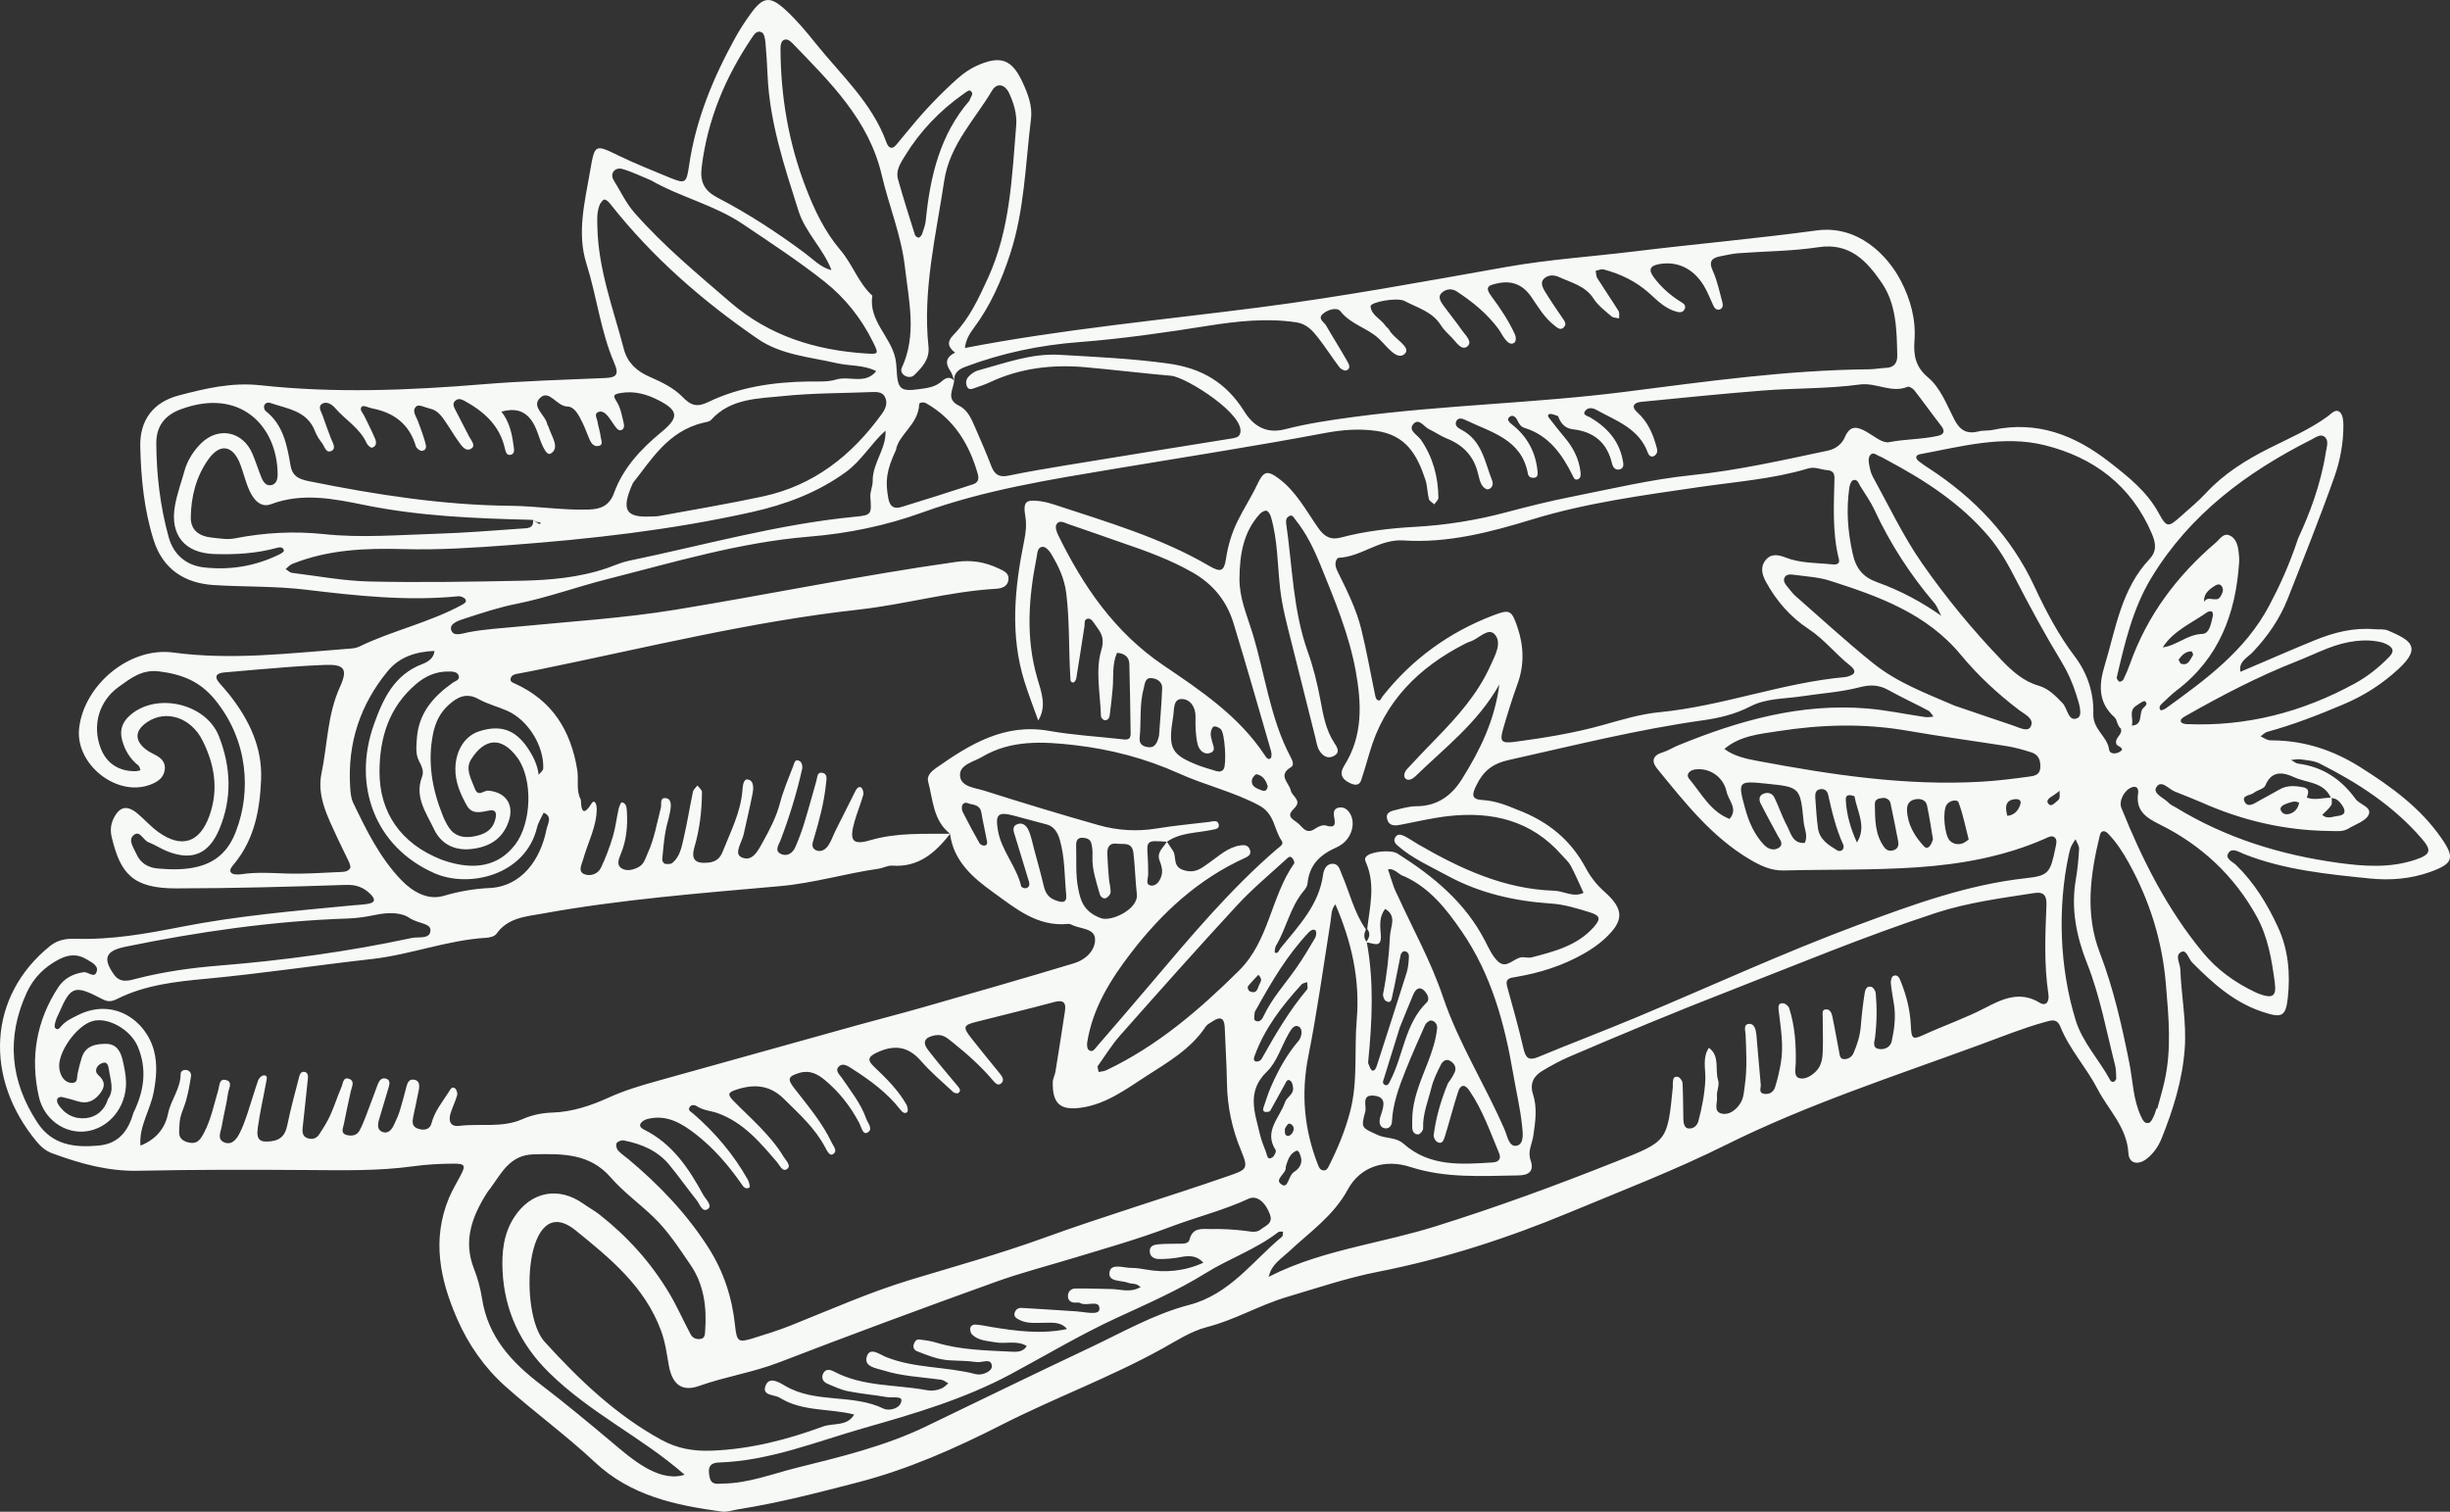 <?xml version="1.0" encoding="UTF-8" standalone="no"?><svg xmlns="http://www.w3.org/2000/svg" xmlns:xlink="http://www.w3.org/1999/xlink" fill="#000000" height="1597" preserveAspectRatio="xMidYMid meet" version="1" viewBox="0.0 0.0 2587.9 1597.0" width="2587.9" zoomAndPan="magnify"><rect x="0.0" y="0.0" width="2587.9" height="1597.0" fill="#333333" stroke="none"/><defs><clipPath id="a"><path d="M 0 0 L 2587.93 0 L 2587.93 1596.98 L 0 1596.98 Z M 0 0"/></clipPath></defs><g><g clip-path="url(#a)" id="change1_1"><path d="M 2551.34 908.191 C 2524.457 917.289 2496.547 915.168 2469.637 911.461 C 2408.973 903.113 2351.004 885.246 2298.246 852.969 C 2295.738 851.434 2292.754 850.316 2290.848 848.238 C 2285.848 842.832 2273.641 838.371 2277.656 831.703 C 2282.863 823.078 2290.578 833.559 2297.105 836.105 C 2306.234 839.668 2315.266 843.469 2324.348 847.168 C 2367.691 866.645 2413.066 877.305 2460.715 877.832 C 2467.605 877.902 2474.543 879.016 2480.766 875.203 C 2488.227 870.641 2498.977 867.352 2501.977 860.676 C 2505.66 852.473 2492.578 850.141 2488.148 844.012 C 2473.129 823.246 2453.457 809.992 2427.547 806.715 C 2424.93 806.383 2422.531 804.168 2420.039 802.824 C 2423.371 802.562 2426.801 801.703 2430.023 802.176 C 2436.773 803.16 2444.074 803.516 2449.965 806.473 C 2490.465 826.781 2528.125 851.25 2558.055 885.891 C 2569.008 898.578 2567.359 902.762 2551.34 908.191 Z M 2383.824 968.363 C 2395.602 989.746 2399.699 1014.098 2402.859 1038.191 C 2404.75 1052.648 2400.398 1055.219 2385.84 1049.73 C 2383.996 1049.027 2382.188 1048.25 2383.57 1048.809 C 2359.691 1037.59 2341.527 1023.852 2327.094 1006.441 C 2289.23 960.746 2262.859 908.281 2240.805 853.535 C 2237.727 845.867 2244.094 834.156 2252.238 831.547 C 2258.094 829.668 2258.969 834.668 2258.477 837.895 C 2255.652 856.211 2266.684 863.707 2281.039 870.797 C 2325.238 892.637 2360.039 925.188 2383.824 968.363 Z M 2286.215 1142.84 C 2284.023 1152.379 2281.227 1161.777 2278.688 1171.25 C 2278.418 1171.172 2278.148 1171.102 2277.879 1171.031 C 2276.91 1173.82 2276.195 1176.738 2274.895 1179.352 C 2273.641 1181.859 2272.164 1185.41 2270.02 1186.109 C 2265.336 1187.609 2263.27 1183.059 2261.715 1179.801 C 2253.094 1161.828 2252.969 1141.777 2249.156 1122.75 C 2241.25 1083.258 2232.453 1044.18 2218.008 1006.508 C 2202.098 965.133 2207.988 923.684 2218.039 882.312 C 2219.34 876.961 2223.215 877.059 2226.629 880.535 C 2235.645 889.727 2242.488 900.488 2248.695 911.719 C 2270.875 951.805 2284.086 994.43 2287.863 1040.27 C 2290.707 1074.609 2294.039 1108.781 2286.215 1142.84 Z M 2228.992 1141.09 C 2217.387 1119.539 2199.734 1101.328 2192.414 1077.488 C 2175.488 1022.441 2173.172 958.746 2185.316 902.461 C 2185.938 899.598 2186.648 896.691 2187.824 894.031 C 2189.016 891.391 2190.824 889.043 2192.367 886.57 C 2193.699 889.969 2196.289 893.438 2196.113 896.758 C 2195.559 907.504 2194.508 918.297 2192.684 928.898 C 2187.332 959.871 2193.223 989.105 2204.605 1017.859 C 2218.371 1052.629 2224.977 1089.461 2234.184 1125.52 C 2235.375 1130.188 2235.059 1135.25 2235.406 1139.559 C 2233.645 1144.172 2230.199 1143.332 2228.992 1141.09 Z M 2154.516 1059.27 C 2133.465 1046.301 2114.508 1055.551 2096.867 1064.73 C 2075.895 1075.648 2053.684 1083.289 2032.297 1093.039 C 2019.883 1098.711 2019.07 1097.73 2018.324 1082.449 C 2017.547 1066.551 2013.625 1051.449 2007.766 1036.789 C 2006.418 1033.371 2004.625 1028.781 1999.75 1031.02 C 1998.066 1031.789 1997.004 1035.969 1997.242 1038.438 C 1997.988 1046.25 1999.527 1053.98 2000.688 1061.738 C 2002.609 1074.59 2000.926 1087.309 1998.227 1099.77 C 1996.828 1106.191 1990.828 1109.199 1984.508 1108.102 C 1977.27 1106.828 1980.047 1100.27 1980.555 1096.18 C 1982.508 1080.492 1982.715 1064.809 1981.301 1049.121 C 1981.078 1046.711 1978.809 1043.16 1976.746 1042.5 C 1971.648 1040.891 1970.125 1045.859 1969.617 1049.18 C 1967.805 1060.781 1966.457 1072.48 1965.52 1084.18 C 1964.711 1094.16 1961.758 1103.449 1957.852 1112.488 C 1956.215 1116.281 1952.754 1118.648 1948.625 1118.879 C 1943.117 1119.18 1943.293 1114.359 1942.594 1110.828 C 1940.117 1098.359 1938.055 1085.809 1935.418 1073.379 C 1934.641 1069.781 1932.656 1065.559 1928.004 1066.371 C 1924.289 1067.02 1925.305 1070.98 1925.305 1073.789 C 1925.336 1085.559 1925.734 1097.34 1925.414 1109.102 C 1925.223 1116.961 1924.477 1125.078 1918.715 1131.18 C 1913.855 1136.332 1906.742 1140.777 1900.504 1138.93 C 1894.441 1137.141 1896.695 1128.762 1896.82 1123.281 C 1897.25 1103.527 1895.965 1084.02 1889.914 1065.121 C 1889.184 1062.859 1886.074 1060.188 1883.77 1059.871 C 1878.055 1059.09 1878.355 1063.648 1878.785 1067.469 C 1880.93 1085.988 1884.309 1104.488 1881.039 1123.16 C 1879.516 1131.801 1877.594 1140.449 1874.879 1148.777 C 1873.277 1153.68 1868.656 1156.52 1863.164 1155.461 C 1857.242 1154.309 1860.176 1149.188 1859.859 1145.879 C 1858.145 1128.32 1856.906 1110.711 1855.258 1093.148 C 1854.797 1088.211 1853.352 1081.609 1848.145 1081.609 C 1840.934 1081.621 1843.684 1088.848 1843.855 1093 C 1844.57 1110.66 1845.617 1128.277 1843.094 1145.91 C 1842.125 1152.719 1842.047 1159.711 1838.156 1165.73 C 1833.566 1172.84 1826.344 1178.109 1818.598 1176.391 C 1809.5 1174.391 1814.359 1164.801 1813.629 1158.648 C 1812.93 1152.988 1816.516 1146.418 1814.867 1141.328 C 1811.199 1129.941 1817.105 1115.781 1805.117 1106.879 C 1797.848 1117.52 1801.848 1129.5 1801.309 1140.879 C 1800.609 1155.711 1797.766 1170.102 1793.988 1184.34 C 1792.559 1189.668 1788.02 1192.93 1782.922 1191.98 C 1778.984 1191.238 1778.223 1186.199 1778.109 1182.289 C 1777.777 1169.559 1777.906 1156.82 1777.238 1144.121 C 1777.109 1141.777 1774.461 1138.051 1772.395 1137.621 C 1766.535 1136.391 1767.457 1141.602 1766.949 1145.109 C 1766.824 1146.059 1767.109 1147.082 1767.012 1148.051 C 1761.344 1206.41 1761.027 1205.57 1707.176 1226.988 C 1644.191 1252.051 1580.691 1275.391 1515.953 1295.59 C 1489.59 1303.82 1462.77 1309.691 1436.07 1316.199 C 1403.34 1324.168 1371.043 1333.07 1340.883 1348.418 C 1341 1348.719 1340.891 1348.969 1340.371 1348.648 C 1340.32 1348.68 1340.27 1348.699 1340.219 1348.719 C 1340.23 1348.672 1340.25 1348.621 1340.262 1348.57 C 1340.121 1348.48 1339.93 1348.309 1339.742 1348.141 C 1339.992 1347.941 1340.23 1347.891 1340.422 1347.961 C 1342.953 1335.848 1353.301 1329.801 1361.531 1322.07 C 1383.492 1301.461 1408.512 1284.531 1423.691 1256.531 C 1436.672 1232.578 1462.512 1223.93 1489.672 1232.738 C 1527.273 1244.93 1565.363 1242.219 1603.578 1241.699 C 1614.359 1241.559 1620.98 1237.688 1616.691 1225.5 C 1613.453 1216.309 1618.406 1208.129 1619.645 1199.59 C 1621.805 1184.879 1623.949 1170.309 1619.281 1155.859 C 1615.598 1144.441 1620.105 1136.578 1629.395 1131.07 C 1638.664 1125.57 1648.191 1120.34 1658.082 1116.102 C 1713.191 1092.488 1768.473 1069.41 1824.391 1047.66 C 1897.566 1019.191 1969.996 988.879 2044.68 964.449 C 2078.418 953.418 2113.539 948.844 2148.469 943.426 C 2159.23 941.758 2162.059 946.309 2161.629 956.418 C 2160.344 987.73 2159.008 1019.09 2163.707 1050.281 C 2164.836 1057.801 2161.391 1063.488 2154.516 1059.27 Z M 1354.23 1306.379 C 1322.922 1332.27 1299.109 1367.27 1255.992 1378.512 C 1218.973 1388.168 1185.289 1407.609 1150.691 1423.93 C 1093 1451.148 1035.66 1479.102 978.207 1506.809 C 934.543 1527.871 887.629 1539.051 841.031 1550.668 C 815.441 1557.059 790.41 1566.961 763.457 1567.238 C 757.781 1567.309 751.477 1569.148 749.621 1560.699 C 747.723 1552.031 748.176 1545.328 759.441 1544.961 C 813.27 1543.199 862.848 1522.68 913.582 1508.27 C 966.27 1493.301 1019.27 1477.648 1067.891 1451.512 C 1105.039 1431.539 1141.203 1409.879 1179.621 1392.148 C 1211.551 1377.41 1243.73 1363.418 1274.051 1344.609 C 1298.57 1329.391 1326.793 1319.738 1350.129 1301.66 C 1351.301 1300.762 1353.5 1301.211 1355.223 1301.031 C 1354.934 1302.859 1355.301 1305.5 1354.23 1306.379 Z M 698.562 1521.02 C 650.449 1494.719 611.641 1457.398 575.188 1417.348 C 547.734 1387.191 554.215 1256.129 607.969 1299.711 C 644.441 1329.281 680.863 1358.898 698.172 1405.48 C 702.746 1417.77 704.219 1429.941 706.453 1442.328 C 710.047 1462.262 720.105 1470.578 738.289 1464.121 C 766.062 1454.25 795.227 1449.871 822.844 1439.23 C 898.746 1409.98 975.051 1381.738 1051.582 1354.199 C 1078.141 1344.641 1105.672 1337.52 1132.68 1329.34 C 1167.262 1318.859 1202.25 1308.961 1236.148 1296.098 C 1263.582 1285.688 1292.203 1278.66 1318.98 1266.281 C 1327.691 1262.25 1336.84 1270.18 1341.461 1283.02 C 1344.91 1292.609 1336.742 1294.711 1331.871 1298.66 C 1326.852 1302.719 1320.98 1300.898 1315.02 1300.199 C 1303.359 1298.82 1291.539 1298.07 1279.812 1298.34 C 1270.793 1298.551 1259.859 1295.68 1256.363 1309.691 C 1255.121 1314.621 1248.184 1313.719 1243.352 1313.84 C 1236.48 1314.02 1229.57 1313.832 1222.762 1314.539 C 1219.082 1314.93 1214.684 1316.18 1214.469 1321.129 C 1214.211 1327.418 1219.031 1329.961 1223.98 1330.012 C 1231.789 1330.09 1239.723 1329.402 1247.391 1327.91 C 1256.109 1326.23 1263.891 1326.438 1270.223 1332.949 C 1270.051 1333.309 1270.25 1333.508 1270.801 1333.539 C 1270.91 1333.668 1271.031 1333.77 1271.152 1333.898 C 1251.473 1342.84 1230.91 1344.898 1209.582 1340.969 C 1204.801 1340.09 1199.902 1339.391 1195.062 1339.41 C 1186.891 1339.449 1173.852 1334.238 1172.051 1343.5 C 1169.891 1354.609 1184.242 1352.18 1191.652 1355.129 C 1194.309 1356.188 1197.473 1355.91 1200.25 1356.75 C 1201.941 1357.258 1203.34 1358.742 1204.852 1359.781 C 1203.109 1360.5 1201.41 1361.348 1199.621 1361.93 C 1190.91 1364.781 1182.219 1361.84 1173.512 1361.711 C 1160.852 1361.539 1148.18 1360.949 1135.531 1361.199 C 1131.613 1361.277 1128.141 1364.23 1128.02 1368.762 C 1127.879 1373.23 1130.512 1375.801 1135.07 1376.102 C 1137.02 1376.23 1139.402 1375.539 1140.863 1376.43 C 1147.621 1380.531 1162 1372.168 1161.301 1383.09 C 1160.871 1389.75 1146.051 1385.93 1137.512 1385.34 C 1118.051 1383.988 1098.582 1382.84 1079.109 1381.648 C 1075.941 1381.449 1073.48 1382.848 1072.148 1385.742 C 1069.781 1390.902 1074.109 1392.93 1077.23 1394.488 C 1085.41 1398.57 1094.461 1397.348 1103.191 1397.348 C 1111.891 1397.34 1120.711 1396.18 1127.09 1403.969 C 1100.441 1409.59 1073.891 1406.23 1047.383 1401.848 C 1041.66 1400.898 1035.961 1399.551 1030.211 1399.258 C 1027.629 1399.129 1024.371 1400.801 1024.793 1404.621 C 1024.992 1406.379 1025.551 1408.531 1026.73 1409.688 C 1033.5 1416.309 1042.5 1416.348 1051.109 1417.961 C 1062.211 1420.02 1074.121 1415.508 1084.609 1421.949 C 1080.441 1428.641 1073.75 1428.191 1067.051 1427.84 C 1040.621 1426.488 1014.102 1426.059 988.441 1418.188 C 982.871 1416.48 976.965 1415.73 971.152 1415.008 C 967.773 1414.582 966.172 1417.262 965.172 1420.148 C 963.965 1423.641 966.02 1426.379 968.531 1427.371 C 979.477 1431.648 990.438 1436.168 1002.371 1436.969 C 1012.172 1437.621 1022.09 1437.398 1031.75 1438.879 C 1037.363 1439.73 1047.441 1433.988 1047.691 1443.34 C 1047.84 1448.91 1037.102 1453.32 1030.793 1451.66 C 999.523 1443.441 966.305 1445.719 935.805 1433.512 C 929.27 1430.891 919.129 1422.68 915.734 1432.648 C 911.926 1443.859 925.285 1445.211 933.145 1447.691 C 952.961 1453.949 973.762 1454.699 994.199 1457.52 C 996.812 1457.879 999.184 1460.02 1001.672 1461.328 C 999.586 1463.02 997.711 1465.16 995.355 1466.301 C 989.965 1468.898 984.406 1469.57 978.223 1468.441 C 945.668 1462.461 911.41 1465.02 880.895 1448.871 C 875.855 1446.199 871.234 1446.09 869.035 1452.07 C 867.535 1456.16 869.824 1459.949 873.684 1461.602 C 880.887 1464.68 888.152 1468.109 895.746 1469.641 C 909.18 1472.352 922.922 1473.461 936.441 1475.809 C 942.004 1476.781 952.582 1474.59 952.199 1479.379 C 951.461 1488.641 938.23 1490.48 933.68 1488.238 C 900.605 1471.961 861.422 1483.051 829.094 1463.84 C 823.656 1460.609 812.805 1453.648 808.801 1463.449 C 804.199 1474.711 817.758 1472.949 823.598 1476.559 C 847.766 1491.52 876.223 1487.59 902.273 1494.281 C 894.836 1507.16 880.145 1502.969 869.176 1507 C 831.445 1520.879 792.777 1530.852 751.973 1532.461 C 732.484 1533.219 715.402 1530.238 698.562 1521.02 Z M 720.465 1558.641 C 694.023 1564.852 666.543 1540.539 646.98 1524.109 C 622.297 1503.371 597.402 1482.629 571.887 1463.168 C 540.176 1438.969 515.414 1412.301 509.113 1371.512 C 507.477 1360.918 504.602 1350.301 500.668 1340.34 C 488.93 1310.629 498.695 1284.988 514.324 1260.172 C 515.367 1258.508 516.664 1257.02 517.836 1255.438 C 529.836 1239.23 538.391 1220.039 563.883 1219.41 C 594.023 1218.66 622.949 1218.371 645.008 1243.711 C 658.496 1259.199 675.27 1271.309 690.074 1285.5 C 705.926 1300.688 717.297 1318.641 729.34 1336.148 C 743.516 1356.758 746.664 1380.879 744.855 1405.668 C 744.555 1409.738 744.793 1413.719 739.848 1414.469 C 735.758 1415.102 731.609 1413.449 729.699 1409.91 C 721.867 1395.371 715.25 1380.121 706.801 1365.969 C 687.617 1333.828 662.875 1306.371 633.449 1283.23 C 628.082 1279.008 621.996 1275.719 616.418 1271.75 C 589.984 1252.949 560.719 1258.609 542.996 1286.078 C 531.82 1303.398 529.926 1322.852 530.859 1342.648 C 532.844 1384.77 549.949 1420.438 579.703 1449.738 C 624.082 1493.441 677.984 1518.168 723.168 1557.898 C 722.27 1558.18 721.367 1558.43 720.465 1558.641 Z M 485.172 1189.359 C 475.672 1190.551 473.473 1184.172 475.895 1176.199 C 477.879 1169.668 481.062 1163.492 482.883 1156.93 C 483.48 1154.77 482.234 1150.738 480.496 1149.578 C 477.125 1147.34 475.555 1151.121 474.074 1153.461 C 467.293 1164.148 459.051 1173.898 455.75 1186.73 C 453.992 1193.539 447.672 1194.43 441.312 1192.25 C 435.152 1190.129 435.43 1185.16 436.398 1180.219 C 438.281 1170.602 440.605 1161.07 442.371 1151.43 C 443.27 1146.52 443.32 1141.031 436.535 1140.469 C 431.926 1140.082 430.328 1144.027 429.289 1148.039 C 427.082 1156.578 424.859 1165.129 422.246 1173.559 C 420.801 1178.23 418.688 1182.719 416.652 1187.191 C 414.094 1192.789 410.465 1198.43 403.547 1195.59 C 398.391 1193.469 398.871 1187.691 400.391 1182.66 C 403.793 1171.371 407.062 1160.051 410.477 1148.77 C 411.688 1144.758 412.438 1140.578 407.305 1139.352 C 402.75 1138.25 400.395 1141.859 398.957 1145.668 C 394.84 1156.578 390.918 1167.57 386.719 1178.449 C 384.598 1183.949 382.422 1189.48 379.57 1194.609 C 376.828 1199.551 371.613 1200.25 366.66 1199.121 C 359.188 1197.41 362.43 1191.648 363.234 1187.398 C 365.426 1175.82 368.051 1164.32 370.535 1152.789 C 371.504 1148.277 374.992 1142.441 369.328 1139.91 C 362.352 1136.789 362.348 1144.512 360.719 1148.277 C 356.43 1158.199 353.191 1168.578 348.719 1178.41 C 345.492 1185.5 341.219 1192.16 336.906 1198.68 C 333.812 1203.359 328.605 1204 323.887 1201.988 C 319.934 1200.301 319.18 1196.039 319.621 1191.91 C 321.484 1174.359 323.469 1156.82 325.223 1139.25 C 325.504 1136.43 325.32 1132.969 321.574 1132.301 C 318.082 1131.691 316.707 1134.777 316.055 1137.301 C 311.66 1154.352 307 1171.359 303.469 1188.59 C 301.422 1198.621 296.953 1204.32 286.465 1205.609 C 274.531 1207.078 270.523 1204.188 272.277 1191.418 C 274.527 1174.961 278.348 1158.719 281.297 1142.359 C 281.746 1139.871 283.098 1135.699 278.488 1136.008 C 276.398 1136.141 273.473 1138.938 272.703 1141.16 C 268.508 1153.211 265.016 1165.5 260.957 1177.609 C 258.789 1184.09 256.391 1190.559 253.336 1196.648 C 250.211 1202.891 245.488 1209.691 237.754 1207.109 C 228.492 1204.031 233.254 1195.629 234.285 1189.43 C 236.211 1177.82 239.344 1166.379 240.867 1154.73 C 241.477 1150.07 246.875 1142.031 237.5 1140.691 C 231.379 1139.82 231.883 1147.121 230.543 1151.59 C 226.047 1166.609 223.047 1182.121 215.715 1196.211 C 211.922 1203.492 208.465 1209.68 197.855 1206.52 C 186.672 1203.18 189.496 1195.469 189.609 1187.828 C 189.75 1178.648 194.234 1170.848 196.574 1162.379 C 198.906 1153.91 200.551 1145.211 201.793 1136.508 C 202.164 1133.949 200.418 1130.809 196.801 1130.328 C 193.43 1129.898 190.797 1131.629 190.797 1134.699 C 190.785 1150.059 180.379 1161.969 177.488 1176.48 C 174.25 1192.73 163.926 1204.02 148.387 1210.211 C 146.582 1189.891 158.695 1172.949 162.297 1153.84 C 165.082 1139.07 166.461 1124.879 162.727 1110.281 C 154.508 1078.168 119.988 1053.371 82.207 1072.422 C 76.059 1075.512 69.844 1078.281 65.078 1083.559 C 63.383 1085.438 61.02 1089.23 58.184 1085.828 C 57.008 1084.418 58.203 1080.66 58.922 1078.129 C 59.723 1075.32 61.219 1072.719 62.391 1070.012 C 74.734 1041.559 78.625 1040 107.977 1055.398 C 114.238 1058.691 118.102 1058.051 123.867 1055.18 C 153.34 1040.5 185.137 1036.988 217.598 1033.957 C 276.086 1028.488 334.254 1019.66 392.656 1013.117 C 433.648 1008.527 472.531 993.055 513.891 990.641 C 517.535 990.426 522.551 989.09 524.391 986.477 C 536.473 969.359 555.312 968.297 573.168 965.066 C 656.203 950.047 740.242 943.551 824.148 936.078 C 859.383 932.941 893.277 922.617 928.164 917.684 C 932.988 917.004 937.781 914.082 942.422 914.43 C 970.262 916.512 987.957 900.77 1003.539 880.922 C 1007.23 909.863 1027.883 927.344 1049.02 942.566 C 1072.473 959.461 1095.781 979.355 1128.301 975.984 C 1130.09 975.801 1132.09 976.961 1133.891 977.73 C 1142.48 981.387 1156.52 980.977 1156.703 992.238 C 1156.883 1004.391 1146.391 1013.969 1134.801 1017.48 C 1081.34 1033.668 1027.621 1048.988 973.918 1064.379 C 951.246 1070.879 928.367 1076.66 905.641 1082.98 C 834.699 1102.699 763.777 1122.508 692.859 1142.309 C 675.832 1147.059 658.973 1152.18 642.785 1159.527 C 623.926 1168.078 604.461 1174.629 583.348 1175.309 C 572.531 1175.648 561.832 1177.848 551.824 1182.277 C 530.363 1191.781 507.352 1186.59 485.172 1189.359 Z M 103.684 1135.559 C 99.426 1131.84 101.812 1125.98 106.578 1123.602 C 113.117 1120.328 114.359 1124.988 115.141 1130.5 C 116.621 1140.988 120.973 1151.441 114.109 1160.961 C 110.43 1173.027 101.727 1180.039 90.758 1181.191 C 78.676 1182.449 67.887 1177.102 61.168 1166.039 C 60.27 1164.559 59.953 1161.961 60.656 1160.512 C 61.191 1159.398 63.934 1158.527 65.418 1158.859 C 71.102 1160.09 76.711 1161.738 82.277 1163.441 C 91.934 1166.391 99.227 1163.211 105.348 1155.52 C 111.242 1148.129 111.363 1142.27 103.684 1135.559 Z M 104.113 1210.168 C 78.348 1212.52 54.949 1209.551 39.367 1185.688 C 10.793 1141.918 6.355 1096.039 28.371 1048.32 C 35.566 1032.73 47.332 1021.059 62.828 1013.188 C 72.309 1008.367 81.668 1007.52 90.887 1013.078 C 95.832 1016.059 103.5 1019.492 102.379 1025.262 C 100.52 1034.828 93.27 1026.379 88.465 1027.02 C 77.102 1028.539 67.582 1033.68 61.457 1043.059 C 38.273 1078.551 31.801 1117.418 41.051 1158.559 C 46.453 1182.57 68.387 1197.91 90.801 1195.148 C 114.98 1192.16 133.641 1169.609 133.105 1143.117 C 132.949 1135.328 131.309 1127.469 129.527 1119.84 C 127.414 1110.789 123.062 1102.789 112.301 1102.719 C 101.148 1102.66 90.375 1104.578 86.301 1117.391 C 84.523 1122.98 83.176 1128.73 81.902 1134.461 C 81.105 1138.039 82.332 1143.129 77.371 1143.848 C 72.211 1144.59 67.871 1141.578 65.301 1137.051 C 63.883 1134.57 63.066 1131.57 62.664 1128.711 C 60.355 1112.27 80.801 1083.34 97.895 1078.609 C 114.121 1074.117 138.082 1087.648 145.609 1105.75 C 155.336 1129.129 152.512 1151.891 141.004 1175.449 C 135.875 1193.098 126.609 1208.121 104.113 1210.168 Z M 132.16 1000.188 C 209.918 984.219 288.27 972.953 367.73 970.266 C 377.488 969.938 387.301 968.383 396.887 966.41 C 410.941 963.508 424.195 963.934 432.312 969.617 C 442.656 976.215 455.27 974.996 454.672 983.242 C 453.996 992.52 442.016 989.336 434.91 990.863 C 367.781 1005.309 299.82 1014.5 231.469 1020.039 C 202.047 1022.418 173.273 1026.41 144.727 1033.711 C 136.992 1035.688 127.324 1039.16 120.582 1029.77 C 108.262 1012.602 111.391 1004.461 132.16 1000.188 Z M 373.047 848.012 C 370.613 842.953 370.188 836.68 369.836 830.902 C 367.02 784.977 380.488 744.125 409.719 708.766 C 422.23 693.637 439.785 688.406 458.855 687.621 C 458.484 695.52 451.32 699.52 446.316 701.41 C 416.184 712.766 404.461 738.668 394.898 765.527 C 372.105 829.574 395.863 894.656 458.805 922.395 C 495.582 938.605 555.086 924.578 567.254 874.176 C 568.57 868.719 571.828 863.73 574.254 858.547 C 584.094 862.445 578.301 870.828 577.328 875.832 C 571.031 908.371 550.699 936.473 517.277 938.078 C 500.703 938.871 484.688 941.641 468.41 946.43 C 452.047 951.246 435.965 942.199 424.125 929.945 C 401.348 906.367 387.062 877.168 373.047 848.012 Z M 360.859 921.113 C 341.277 921.895 321.652 923.461 302.113 922.758 C 286.395 922.188 270.836 921.164 255.176 923.473 C 251.508 924.016 245.898 924.078 244.141 921.934 C 241.477 918.695 245.484 914.891 247.895 911.914 C 268.723 886.203 274.453 855.832 275.785 823.867 C 277.219 789.477 263.312 760.949 242.992 734.699 C 239.41 730.074 235.359 725.805 231.59 721.312 C 225.441 713.98 229.539 711.039 236.766 710.375 C 260.16 708.227 283.578 706.273 307 704.453 C 318.699 703.543 330.426 702.965 342.152 702.441 C 363.062 701.508 368.102 705.934 359.164 725.512 C 345.746 754.91 345.953 786.477 339.605 816.895 C 334.613 840.824 346.051 862.766 355.891 884.145 C 359.973 893.023 364.457 901.723 368.645 910.555 C 369.465 912.285 369.762 914.262 370.301 916.129 C 368.496 920.332 364.582 920.961 360.859 921.113 Z M 207.953 915.777 C 194.555 918.988 180.676 918.672 166.938 917.508 C 156.379 916.617 148.293 911.859 143.914 901.793 C 141.219 895.602 135.363 887.883 140.527 882.812 C 147.57 875.898 151.02 887.488 156.699 889.656 C 164.008 892.449 170.625 897.062 177.949 899.801 C 204.031 909.562 221.121 901.406 231.871 875.441 C 245.414 842.742 243.852 810.113 231.297 777.891 C 217.715 743.031 165.332 731.016 137.391 755.598 C 129.191 762.812 126.125 771.191 129.012 781.895 C 131.926 792.688 137.367 801.645 146.176 808.645 C 147.461 809.668 147.703 812 148.43 813.73 C 146.531 814.07 144.629 814.703 142.73 814.703 C 125.039 814.711 112.387 806.184 106.32 790.297 C 97.156 766.297 104.516 740.574 125.414 725.562 C 137.996 716.516 149.953 707.02 167.777 709.219 C 191.711 712.176 211.004 719.324 227.371 739.5 C 262.562 782.879 264.996 836.586 249.656 877.055 C 241.453 899.887 227.238 911.164 207.953 915.777 Z M 474.055 709.375 C 477.898 709.43 482.676 709.363 484.336 713.383 C 486.363 718.277 480.938 719.305 478.227 721.234 C 457.43 736.012 441.852 753.766 440.27 780.977 C 439.809 788.938 438.789 796.543 442.582 803.895 C 445.297 809.168 448.125 814.539 445.777 820.645 C 437.613 841.875 450.27 858.688 458.41 875.883 C 465.711 891.312 479.609 898.68 497.121 896.957 C 516.059 895.086 530.613 886.855 537.289 867.785 C 543.379 850.391 534.512 836.77 515.723 835.242 C 510.895 834.848 505.059 842.551 501.453 832.832 C 497.719 822.77 491.125 812.441 497.684 802.078 C 511.754 779.863 529.816 777.559 546.48 800.336 C 563.004 822.93 561.738 869.082 544.223 892.156 C 526.941 914.922 500.922 920.41 467.094 908.406 C 465.25 907.75 463.457 906.938 466.539 908.191 C 423.102 891.227 400.609 858.012 400.863 814.578 C 401.074 778.973 410.996 747.039 439.23 722.824 C 449.379 714.121 460.676 709.164 474.055 709.375 Z M 481.004 811.754 C 480.727 825.953 486.281 838.645 492.961 850.699 C 498.473 860.641 507.691 858.039 516.504 856.27 C 523.473 854.871 524.77 858.582 523.422 864.59 C 520.621 877.109 511.574 881.688 500.117 883.648 C 489.582 885.445 480.434 883.539 474.188 874.227 C 471.48 870.191 469.324 865.691 467.516 861.164 C 456.418 833.422 451.395 804.949 457.426 775.137 C 459.836 763.227 464.801 752.871 473.906 744.656 C 483.23 736.25 492.66 731.355 505.59 738.535 C 514.93 743.727 525.605 746.457 535.488 750.738 C 557.387 760.227 574.613 787.469 573.844 811.703 C 573.77 814.008 570.746 816.223 569 818.48 C 567.727 807.859 563.039 798.484 557.109 789.766 C 544.094 770.617 528.258 765.406 506.129 772.531 C 491.219 777.336 481.383 792.371 481.004 811.754 Z M 491.395 653.273 C 509.062 647.57 526.805 641.621 544.969 638.012 C 577.809 631.488 609.199 619.945 641.473 611.766 C 711.801 593.953 781.801 572.863 854.336 566.938 C 895.891 563.543 935.68 555.328 974.305 541.359 C 1040.391 517.461 1109.352 506.602 1178.043 495.109 C 1251.52 482.809 1325.16 471.461 1398.402 457.633 C 1416.434 454.223 1434.184 452.52 1453.293 455.113 C 1485.633 459.496 1497.121 481 1505.691 507.016 C 1507.801 513.434 1507.613 520.582 1509.32 527.172 C 1509.891 529.391 1513.062 530.938 1515.043 532.785 C 1516.551 530.438 1519.391 528.074 1519.363 525.738 C 1519.102 503.676 1513.613 483.105 1500.961 464.668 C 1497.402 459.484 1487.453 454.902 1492.48 448.449 C 1498.57 440.621 1504.043 450.938 1509.66 453.523 C 1515.891 456.395 1521.562 460.582 1527.922 463.078 C 1545.719 470.074 1557.199 482.242 1561.41 501.09 C 1562.262 504.91 1563.27 508.859 1565.141 512.227 C 1566.352 514.391 1569.48 517.168 1571.383 516.922 C 1576.129 516.301 1577.633 511.473 1576.211 507.898 C 1568.402 488.145 1565.492 465.312 1543.641 453.953 C 1540.32 452.227 1536.25 449.766 1538.121 445.27 C 1540.223 440.23 1545.461 442.473 1548.281 443.836 C 1575.18 456.797 1607.309 463.922 1613.914 500.457 C 1614.566 503.965 1617.344 504.949 1620.344 504.723 C 1624.551 504.398 1624.344 500.562 1624.105 498.016 C 1622.188 477.586 1613.137 460.973 1596.926 448.258 C 1594.734 446.535 1591.418 443.609 1593.832 441.039 C 1597.164 437.465 1600.672 439.824 1602.578 443.652 C 1604.355 447.238 1606.102 450.719 1610.246 451.992 C 1635.809 459.855 1649.766 479.461 1660.957 501.941 C 1662.133 504.324 1663.164 507.812 1666.77 506.27 C 1669.688 505.031 1669.863 502.207 1669.5 498.914 C 1667.926 484.668 1661.734 472.738 1652.59 461.988 C 1646.891 455.277 1641.555 448.258 1636.109 441.328 C 1634.363 439.102 1635.094 437.129 1637.902 437.273 C 1640.555 437.414 1643.16 438.746 1645.762 439.551 C 1648.477 447.098 1652.906 452.559 1661.75 453.555 C 1683.754 456.039 1697.695 467.801 1702.746 489.695 C 1703.68 493.738 1706.508 497.086 1710.953 495.84 C 1716.016 494.41 1714.73 489.539 1714.047 485.938 C 1710.062 465.164 1697.156 451.246 1679.469 440.797 C 1677.215 439.477 1670.148 438.371 1675.215 433.164 C 1677.754 430.543 1682.043 430.652 1686.027 432.859 C 1707.207 444.602 1731.387 452.566 1740.738 478.594 C 1741.516 480.781 1744.199 483.891 1747.723 481.375 C 1750.297 479.535 1750.992 476.727 1750.199 473.723 C 1746.391 459.324 1741.008 445.941 1729.418 435.586 C 1723.02 429.887 1725.145 425.324 1733.547 424.512 C 1776.43 420.375 1819.297 415.863 1862.242 412.539 C 1896.266 409.906 1930.672 410.754 1964.375 406.199 C 1982 403.812 1997.828 415.707 2015.023 408.598 C 2016.66 407.922 2020.613 410.391 2022.199 412.414 C 2031.805 424.773 2040.887 437.547 2050.508 449.914 C 2054.762 455.395 2053.383 458.969 2047.379 460.34 C 2030.297 464.246 2012.594 463.723 1995.289 467.121 C 1988.398 468.477 1979.395 460.555 1971.727 456.219 C 1961.93 450.684 1954.312 448.637 1948.609 461.996 C 1945.641 468.953 1939.195 474.246 1930.719 476.035 C 1882.945 486.152 1835.488 496.93 1786.605 501.984 C 1743.879 506.41 1701.695 516.52 1659.418 524.898 C 1636.363 529.469 1613.484 535.188 1590.75 541.242 C 1559.34 549.605 1527.57 554.703 1495.09 556.527 C 1468.66 558.012 1442.312 560.992 1416.551 567.789 C 1406.262 570.504 1399.551 567.887 1392.453 557.773 C 1379.652 539.547 1369.133 519.059 1350.5 505.348 C 1338.223 496.305 1334.621 497.816 1327.781 512.242 C 1321.512 525.469 1313.402 537.816 1307.012 550.996 C 1301.012 563.363 1297.07 576.418 1295 590.25 C 1292.992 603.676 1289.312 604.871 1277.332 597.859 C 1226.051 567.828 1169.371 551.488 1113.531 533.008 C 1108.891 531.473 1104.082 530.191 1099.25 529.527 C 1083.27 527.355 1080.449 529.82 1083.082 545.824 C 1084.551 554.84 1083.469 563.074 1081.691 571.859 C 1071.68 621.324 1066.711 670.926 1082.242 720.293 C 1086.57 734.055 1091.801 747.531 1096.652 761.129 C 1105.891 746.227 1100 731.141 1095.789 716.82 C 1083.223 674.043 1086.473 631.441 1094.98 588.684 C 1095.883 584.188 1095.59 577.855 1101.59 577.645 C 1104.422 577.547 1108.312 581.637 1110.16 584.758 C 1117.992 597.977 1124.371 610.672 1126.371 627.449 C 1129.891 656.855 1128.789 686.129 1130.582 715.398 C 1130.742 718.012 1130.289 721.16 1133.98 720.922 C 1135.082 720.852 1136.621 718.023 1136.91 716.285 C 1139.91 697.973 1142.691 679.625 1145.551 661.289 C 1145.98 658.543 1144.812 654.785 1148.391 653.707 C 1151.359 652.805 1153.539 655.098 1155.172 657.59 C 1160.961 666.445 1167.871 671.438 1163.223 687.047 C 1156.859 708.383 1162.293 733.25 1162.922 756.594 C 1162.961 758.082 1165.082 760.496 1166.551 760.766 C 1169.75 761.352 1171.73 758.777 1172.113 755.926 C 1173.391 746.23 1174.531 736.5 1175.34 726.754 C 1176.371 714.297 1174.551 701.5 1179.922 689.582 C 1187.082 690.242 1192.68 693.238 1192.91 701.414 C 1193.59 725.898 1193.91 750.395 1194.281 774.887 C 1194.402 782.555 1189.203 781.383 1184.223 780.824 C 1158.91 777.965 1133.352 776.566 1108.332 772.121 C 1061.102 763.734 1024.742 786.086 988.91 811.199 C 983.836 814.754 978.738 819.461 980.359 825.523 C 985.543 844.902 985.586 866.652 1003.5 880.734 L 1003.5 880.742 C 975.379 881.09 947.285 879.391 919.262 887.602 C 900.141 893.199 896.941 887.883 902.664 867.758 C 905.352 858.312 909.176 849.188 911.84 839.734 C 912.488 837.43 911.422 833.227 909.668 831.996 C 907.09 830.18 904.816 833.109 903.562 835.586 C 896.465 849.602 889.422 863.648 882.434 877.719 C 879.84 882.934 878.027 888.652 874.75 893.371 C 871.961 897.379 867.117 900.562 862.004 898.184 C 856.039 895.414 858.531 889.664 859.832 885.324 C 865.465 866.449 870.508 847.477 872.52 827.812 C 873.016 822.988 874.605 816.996 867.789 816.297 C 863.078 815.809 863.305 821.426 862.305 824.957 C 858.023 840.07 853.906 855.234 849.281 870.238 C 846.691 878.648 843.543 886.938 840.031 895.008 C 837.445 900.941 831.977 904.758 825.809 902.465 C 817.254 899.289 822.496 892.734 824.359 887.859 C 833.863 863.027 841.629 837.688 847.414 811.758 C 847.926 809.461 846.832 805.395 845.105 804.27 C 839.551 800.652 838.867 806.676 837.766 809.5 C 832.777 822.32 827.383 835.098 823.895 848.352 C 820.066 862.863 813.34 875.797 806.203 888.688 C 800.977 898.117 794.898 911.254 783.02 905.523 C 774.941 901.629 783.688 889.684 785.504 881.414 C 788.664 867.031 792.141 852.715 794.918 838.258 C 796.004 832.586 796.488 824.457 789.77 823.426 C 785.035 822.695 784.566 830.828 784.176 835.434 C 782.23 858.512 771.633 878.684 763.367 899.664 C 760.566 906.762 756.082 910.492 748.188 911.273 C 734.551 912.629 729.648 908.211 733.539 894.828 C 739.09 875.754 741.379 856.379 741.453 836.688 C 741.461 834.383 738.367 832.074 736.711 829.762 C 735.078 831.961 732.48 833.957 731.965 836.395 C 728.504 852.688 725.957 869.188 722.152 885.395 C 719.953 894.758 718.32 904.898 710.246 911.57 C 708.484 913.023 704.914 912.93 702.352 912.5 C 701.133 912.297 699.375 909.531 699.504 908.066 C 700.32 898.34 701.223 888.586 702.82 878.965 C 704.105 871.23 706.898 863.738 708.07 856 C 708.758 851.438 709.59 844.441 703.992 843.289 C 696.312 841.715 699.094 849.418 698.074 853.344 C 693.871 869.469 691.168 886.023 684.16 901.32 C 681.758 906.57 680.527 912.637 674.785 915.801 C 669.359 918.793 663.125 920.414 657.785 917.941 C 650.754 914.684 653.312 907.941 655.527 902.676 C 661.789 887.785 663.176 872.285 662.117 856.441 C 661.867 852.715 661.426 848.195 656.645 847.574 C 655.852 847.473 653.945 852.258 653.348 854.957 C 651.215 864.555 650.148 874.441 647.32 883.809 C 643.93 895.039 639.812 906.168 634.742 916.73 C 631.418 923.652 623.07 926.047 616.922 923.332 C 610.176 920.352 614.5 913.129 615.984 907.77 C 620.934 889.871 630.383 873.145 630.328 853.969 C 630.316 850.918 628.41 843.133 624.711 849.031 C 612.637 868.285 614.023 845.68 613.5 844.719 C 608.234 835.027 611.48 823.926 609.738 813.27 C 602.934 771.574 583.418 740.164 544.242 722.297 C 541.781 721.172 538.359 720.285 539.457 716.477 C 540.344 713.422 543.07 712.379 546.137 711.824 C 554.812 710.258 563.461 708.512 572.102 706.746 C 683.336 683.977 793.676 656.527 906.852 643.996 C 955.543 638.598 1003 624.809 1052.121 621.973 C 1058.41 621.613 1064.301 619.52 1065.219 612.543 C 1066.152 605.402 1060.391 603.109 1054.77 600.48 C 1040.359 593.746 1026.551 591.242 1009.82 593.602 C 910.605 607.59 812.512 627.902 713.719 644.062 C 658.613 653.074 602.59 656.527 546.926 661.957 C 529.348 663.672 511.746 664.637 494.32 667.992 C 488.34 669.145 478.211 673.242 476.422 664.883 C 475.02 658.34 485.207 655.27 491.395 653.273 Z M 390.266 614.285 C 362.902 613.676 335.629 608.512 308.348 605.133 C 306.02 604.844 303.945 602.5 301.758 601.109 C 304.035 599.293 306.035 596.805 308.629 595.762 C 346.523 580.508 386.277 578.926 426.383 580.059 C 463.711 581.109 500.875 578.609 538.082 575.852 C 624.141 569.465 709.742 559.777 794.039 540.961 C 829.59 533.023 863.441 520.496 893.496 498.641 C 910.258 486.445 920.219 468.328 935.328 454.918 C 936.422 474.016 921.5 489.117 921.801 508.238 C 921.891 513.855 918.875 519.266 919.359 525.461 C 920.754 543.406 920.477 544.227 903.109 545.895 C 821.84 553.711 743.418 576.02 663.852 592.484 C 656.25 594.059 649.023 597.441 641.621 599.996 C 611.684 610.305 580.492 612.898 549.258 613.516 C 496.27 614.559 443.234 615.473 390.266 614.285 Z M 295.68 585.383 C 270.477 597.902 243.715 602.496 215.887 599.457 C 196.414 597.324 183.211 585.785 178.09 567.195 C 169.203 534.949 165.289 501.863 165.086 468.395 C 164.984 450.582 173.809 438.863 190.246 432.645 C 253.68 408.652 292.93 450.199 293.277 500.988 C 293.312 506.336 291.91 511.445 286.5 512.504 C 280.969 513.594 277.879 508.867 276.016 504.207 C 272.75 496.016 270.113 487.566 266.688 479.449 C 256.676 455.73 230.918 450.266 212.547 468.188 C 204.781 475.758 199.062 485 195.875 494.07 C 191.82 508.574 186.961 521.562 184.68 534.992 C 179.52 565.363 195.312 584.18 226.066 585.254 C 248.641 586.039 271.086 584.695 293.039 578.609 C 295.809 577.84 299.309 577.883 299.875 581.703 C 300.023 582.723 297.363 584.547 295.68 585.383 Z M 551.371 558.336 C 521.039 560.473 490.699 562.949 460.32 563.879 C 421.152 565.074 381.57 568.398 342.855 564.297 C 310.281 560.848 279.316 562.621 247.762 568.781 C 240.27 570.242 232.082 568.793 224.285 568 C 209.664 566.512 201.371 559.715 201.52 546.5 C 201.762 524.602 207.266 503.355 219.969 485.406 C 232.52 467.684 246.09 470.293 253.852 490.613 C 257.344 499.77 259.461 509.516 263.559 518.363 C 267.828 527.586 275.191 536.816 286.254 532.625 C 319.496 520.031 353.418 527.047 385.016 533.484 C 443.184 545.336 501.512 547.617 560.23 549.102 C 561.211 549.125 562.191 549.227 563.172 549.289 C 564.84 550.082 566.453 551.375 568.188 551.562 C 571.141 551.879 572 552.367 570.312 553.465 C 569.855 553.762 568.566 552.973 567.773 552.492 C 566.16 551.512 564.633 550.402 563.07 549.34 C 563.996 558.586 556.68 557.965 551.371 558.336 Z M 285.746 425.734 C 303.68 431.957 324.387 433.809 332.711 455.465 C 334.445 459.98 337.164 464.27 340.168 468.094 C 342.895 471.555 344.285 479.258 350.141 476.316 C 355.348 473.695 351.57 468.055 349.785 463.617 C 346.5 455.43 343.664 447.062 340.695 438.746 C 339.164 434.449 335.086 429.07 340.984 426.18 C 345.445 423.992 350.707 427.234 354.016 431.07 C 364.844 443.645 380.117 452.203 387.27 468.156 C 388.227 470.281 391.551 473.297 392.969 472.914 C 397.793 471.605 397.777 467.121 396.18 463.402 C 392.707 455.297 388.738 447.402 384.859 439.477 C 383.223 436.141 379.023 432.395 382.379 429.406 C 384.051 427.918 389.449 430.711 393.191 431.438 C 416.262 435.895 432.414 448.141 439.289 471.43 C 439.922 473.59 443.715 476.488 445.727 476.258 C 451.469 475.59 450.051 470.531 449.074 467.105 C 446.93 459.559 444.246 452.148 441.43 444.816 C 439.371 439.453 434.453 433.375 440.148 428.984 C 442.648 427.062 449.336 430.617 454.129 431.637 C 462.699 433.465 466.934 440.301 471.383 446.758 C 475.84 453.23 479.727 460.113 484.375 466.438 C 487.715 470.992 491.953 477.879 498.102 473.684 C 502.715 470.539 497.52 464.996 495.34 460.809 C 490.352 451.234 485.371 441.648 480.496 432.023 C 479.203 429.465 478.051 426.555 480.258 423.992 C 483.477 420.277 487.215 421.555 490.785 423.523 C 511.152 434.754 527.613 449.285 533.184 473.203 C 533.996 476.719 535.043 481.961 539.977 480.293 C 544.371 478.801 542.77 473.453 542.32 469.934 C 540.719 457.301 537.73 445.043 529.535 434.758 C 529.602 434.383 529.66 434.012 529.734 433.645 C 529.719 434.059 529.711 434.473 529.66 434.871 C 549.781 429.191 560.953 437.977 567.672 456.664 C 570.785 465.328 576.254 482.289 581.629 479.168 C 592.047 473.121 582.184 460.535 579.363 450.812 C 579.094 449.887 578.246 449.102 578.07 448.18 C 576.211 438.324 560.363 429.301 570.895 419.922 C 580.402 411.457 587.961 429.215 599.398 429.441 C 606.977 429.586 611.348 438.738 614.887 445.711 C 617.977 451.789 620.113 458.344 622.898 464.586 C 624.539 468.266 627.234 471.723 631.559 471.211 C 637.844 470.461 634.988 465.215 634.602 462.035 C 633.895 456.203 631.938 450.543 630.984 444.727 C 630.441 441.445 627.07 436.844 632.398 435.074 C 636.348 433.758 639.891 436.797 642.363 439.926 C 645.398 443.777 647.891 448.059 650.898 451.938 C 651.895 453.223 653.871 454.762 655.199 454.594 C 658.98 454.113 659.605 450.449 658.992 447.82 C 657.195 440.223 655.867 432.109 652.086 425.496 C 648.469 419.168 645.824 416.793 655.703 415.137 C 670.164 412.723 683.055 416.395 695.395 422.703 C 717.102 433.797 717.207 441.168 698.703 456.379 C 677.305 473.969 658.348 494.074 648.617 520.688 C 643.762 533.977 635.066 537.848 621.875 538.281 C 594.355 539.199 567.227 534.598 539.68 534.332 C 467.902 533.645 397.035 522.648 326.688 508.406 C 316.191 506.277 308.906 503.602 306.844 491.555 C 303.203 470.277 299.242 448.801 280.574 434.172 C 279.336 433.195 278.566 430.406 278.961 428.805 C 279.781 425.492 283.105 424.82 285.746 425.734 Z M 659.027 368.965 C 647.887 326.41 631.977 284.844 631.016 240.043 C 630.844 232.176 630.07 224.344 633.801 215.395 C 634.703 214.449 636.648 210.789 638.527 210.824 C 640.766 210.867 643.348 213.762 645.086 215.965 C 689.074 271.738 741.941 317.793 800.258 357.879 C 825.387 375.145 855.363 377.023 883.781 383.633 C 897.586 386.844 912.422 385.195 925.527 392.094 C 913.941 406.629 897.074 396.641 883.098 400.969 C 874.035 403.773 863.715 402.836 853.957 403 C 817.281 403.598 781.418 408.668 748.102 424.707 C 736.391 430.34 730.023 428.734 720.797 419.184 C 711.652 409.711 698.48 403.387 686.07 398.004 C 672.293 392.031 662.648 382.793 659.027 368.965 Z M 657.715 178.578 C 667.98 181.613 677.711 186.453 687.676 190.52 C 718.691 208.359 754.207 216.266 784.445 236.598 C 813.738 256.293 843.238 275.598 870.922 297.496 C 892.766 314.777 909.742 336.23 922.105 361.238 C 928.387 373.957 928.301 374.285 914.77 373.418 C 861.535 369.977 812.789 354.977 771.465 319.344 C 736.527 289.223 701.031 259.836 670.414 225.023 C 661.121 214.465 655.496 202.023 648.262 190.453 C 643.785 183.293 649.535 176.156 657.715 178.578 Z M 793.609 40.805 C 796.223 36.914 799.219 31.371 804.734 34.215 C 807.195 35.48 808.168 41.016 808.516 44.738 C 809.617 56.441 810.266 68.203 810.801 79.949 C 813.047 129.523 828.629 176.055 843.434 222.738 C 850.773 245.902 869.766 262.781 878.293 285.395 C 866.785 282.551 858.805 273.758 849.848 267.117 C 820.688 245.5 790.41 225.676 758.262 208.996 C 743.953 201.57 739.219 192.441 741.18 176.48 C 747.293 126.707 765.918 82.07 793.609 40.805 Z M 931.25 437.559 C 899.699 481.16 859.57 512.812 806.094 524.371 C 769.707 532.238 732.926 538.297 696.309 545.074 C 693.434 545.605 690.438 545.469 687.496 545.609 C 661.047 546.902 655.566 538.988 668.531 510.242 C 687.227 487.012 704.992 455.488 742.992 446.543 C 745.801 445.883 749.379 445.484 751.086 443.59 C 771.77 420.652 800.602 421.156 827.449 418.371 C 858.484 415.152 889.879 415.41 921.117 414.156 C 927.203 413.906 933.316 414.184 935.547 421.16 C 937.5 427.262 934.797 432.652 931.25 437.559 Z M 826.84 42.961 C 830.566 40.047 834.32 42.859 837.023 45.66 C 876.559 86.613 917.746 126.379 931.383 184.984 C 938.938 217.457 952.035 248.531 955.84 281.98 C 959.91 317.707 968.809 353.523 952.496 388.652 C 951.305 391.227 952.266 394.402 955.047 396.387 C 958.738 399.02 963.227 398.758 965.832 396.141 C 974.047 387.871 982.156 379.738 980.719 365.977 C 974.48 306.555 988.621 249.02 997.367 190.938 C 1003.09 152.953 1029.602 126.527 1047.961 95.594 C 1052.961 87.172 1061.441 88.914 1065.879 98.316 C 1070.961 109.098 1074.371 120.93 1073.41 132.574 C 1068.871 187.266 1067.059 242.504 1043.551 293.812 C 1033.711 315.297 1023.832 336.664 1007.172 353.762 C 999.438 361.695 1001.922 367.023 1008.84 372.539 C 999.738 376.938 997.703 383.07 1003.801 391.855 C 1005.812 394.75 1006.582 398.504 1007.883 401.984 C 1003.492 397.453 998.887 399.051 995.168 402.477 C 988.121 408.973 979.23 409.965 970.609 411.137 C 950.805 413.816 948.125 411.07 947.039 389.715 C 946.848 385.91 946.508 382.062 945.695 378.355 C 940.613 355.25 917.324 338.836 921.414 312.336 C 906.602 298.801 900.492 279.141 887.777 264.242 C 870.91 244.465 860.176 221.641 850.969 197.656 C 832.832 150.398 824.598 101.457 824.426 51.023 C 824.418 48.262 825.016 44.387 826.84 42.961 Z M 955.836 164.738 C 971.852 138.602 992.688 116.836 1017.75 99.172 C 1019.91 97.648 1023.402 94.961 1024.609 95.668 C 1029.582 98.562 1025.27 102.086 1024.039 106.285 C 993.023 142.113 982.445 186.316 977.898 232.77 C 977.434 237.555 975.68 242.258 974.121 246.863 C 973.555 248.535 972.047 250.512 970.52 251.02 C 969.543 251.348 966.871 249.535 966.453 248.211 C 960.285 228.633 954.082 209.059 948.52 189.309 C 945.902 180.004 951.34 172.078 955.836 164.738 Z M 970.898 427 C 970.949 425.223 975.371 424.328 978.297 426 C 1007.613 442.766 1023.812 468.938 1032.801 500.652 C 1034.602 506.984 1032.48 510.113 1027.441 511.75 C 1002.473 519.883 977.453 527.887 952.328 535.535 C 944.805 537.824 940.027 535.809 938.316 526.43 C 935.105 508.891 935.957 497.543 946.375 475.402 C 949.004 458.961 970.305 448.293 970.898 427 Z M 1019.59 387.531 C 1058.402 372.875 1098.68 364.535 1139.859 361.379 C 1185.801 357.871 1231.211 351.242 1276.68 344.047 C 1307.082 339.234 1338.121 335.848 1369.273 340.508 C 1380.391 342.168 1386.531 349.398 1392.512 357.047 C 1400.352 367.074 1407.191 377.863 1414.863 388.023 C 1416.32 389.949 1420.23 391.988 1422.031 391.332 C 1427.41 389.367 1424.789 384.594 1423.172 381.727 C 1415.949 368.957 1408.031 356.586 1400.73 343.859 C 1398.633 340.203 1391.641 336.797 1397.043 331.832 C 1402.262 327.02 1412.25 324.145 1415.941 328.867 C 1426.793 342.746 1444.172 346.277 1456.43 357.707 C 1464.492 365.234 1475.562 381.547 1483.77 373.785 C 1491.32 366.645 1472.32 358.012 1467.371 348.457 C 1466.5 346.781 1464.5 345.723 1463.441 344.105 C 1458.641 336.824 1448.539 333.195 1447.691 323.594 C 1447.301 319.199 1475.684 313.711 1483.742 318.008 C 1497.242 325.207 1513.051 329.18 1521.98 343.613 C 1525.043 348.543 1529.633 352.551 1533.711 356.805 C 1538.32 361.629 1543.891 370.73 1549.832 366.035 C 1556.02 361.148 1547.801 354.109 1544.191 348.879 C 1538.082 340.02 1531.203 331.688 1524.852 322.984 C 1521.953 319.012 1518.52 313.77 1522.453 309.75 C 1526.551 305.539 1532.992 304.094 1538.73 307.852 C 1555.223 318.637 1570.391 330.977 1582.332 346.844 C 1585.23 350.699 1587.203 355.301 1590.32 358.938 C 1592.656 361.66 1596.242 365.059 1599.973 361.641 C 1601.418 360.312 1601.402 355.871 1600.371 353.617 C 1593.797 339.285 1585.211 326.18 1575.73 313.535 C 1568.551 303.949 1570.492 301.473 1582.723 299.113 C 1598.211 296.121 1609.23 301.391 1617.93 314.262 C 1625.059 324.785 1631.648 335.898 1642 343.898 C 1645.129 346.305 1648.289 349.418 1651.844 345.793 C 1655.414 342.191 1652.305 338.797 1650.113 335.547 C 1644.062 326.629 1637.938 317.75 1632.301 308.57 C 1629.773 304.473 1626.789 298.895 1630.379 294.914 C 1634.395 290.43 1640.871 289.934 1646.668 292.609 C 1659.812 298.691 1674.484 301.809 1683.359 315.586 C 1688.012 322.82 1695.473 328.352 1702.125 334.133 C 1704.031 335.801 1707.523 335.664 1710.285 336.355 C 1710.109 333.691 1710.84 330.469 1709.586 328.465 C 1702.348 316.785 1694.488 305.465 1687.168 293.82 C 1685.836 291.703 1686.027 288.637 1685.504 286.016 C 1688.359 285.508 1691.504 283.977 1694.043 284.66 C 1711.984 289.465 1728.305 297.309 1742.324 309.957 C 1750.977 317.766 1759.359 326.445 1771.379 329.383 C 1774.207 330.078 1777.062 330.309 1779.016 327.301 C 1781.062 324.16 1779.777 321.59 1777.191 320.02 C 1765.297 312.809 1754.945 303.926 1746.691 292.703 C 1740.977 284.926 1742.898 280.723 1752.566 278.996 C 1771.332 275.637 1788.289 283.215 1799.594 301.562 C 1803.688 308.207 1806.387 315.707 1809.77 322.797 C 1811.07 325.523 1813.086 327.848 1816.293 326.945 C 1819.707 325.988 1820.199 322.59 1819.438 319.82 C 1816.328 308.492 1814.008 296.742 1809.199 286.141 C 1804.086 274.895 1809.309 272.109 1818.422 270.477 C 1824.234 269.434 1830.012 267.957 1835.855 267.52 C 1864.148 265.398 1892.742 265.41 1920.684 261.152 C 1954.121 256.059 1972.109 275.992 1987.715 298.871 C 2003.211 321.578 2003.48 348.867 2004.066 375.457 C 2004.242 383.59 2000.59 388.32 1991.906 388.641 C 1986.031 388.859 1980.191 390.066 1974.316 390.125 C 1887.789 390.891 1802.086 403.027 1716.668 413.895 C 1621.152 426.047 1524.902 427.773 1429.562 440.504 C 1405.18 443.762 1380.863 447.41 1357.223 453.48 C 1336.543 458.785 1323.211 448.867 1314.402 434.75 C 1295.262 404.117 1269.371 388.875 1233.562 383.965 C 1195.5 378.75 1157.383 377.035 1119.223 374.82 C 1089.18 373.082 1061.211 383.719 1032.832 391.41 C 1029.27 392.375 1025.801 395.035 1023.172 397.766 C 1020.383 400.66 1019.711 404.891 1021.602 408.684 C 1023.332 412.152 1026.602 410.938 1029.293 410 C 1034.859 408.059 1040.492 406.191 1045.812 403.703 C 1077.781 388.77 1111.512 384.848 1146.211 387.914 C 1176.531 390.594 1206.75 394.328 1237.082 396.957 C 1252.75 398.316 1317.41 438.844 1309.742 458.535 C 1308.289 462.238 1303.941 462.734 1300.043 463.363 C 1241.973 472.68 1183.891 482.031 1125.852 491.555 C 1105.523 494.895 1085.191 498.348 1065.02 502.508 C 1055.461 504.477 1050.523 501.363 1047.172 492.566 C 1041.941 478.82 1036.012 465.332 1030.141 451.84 C 1026.219 442.801 1022.223 433.07 1013.012 428.578 C 998.574 421.535 1007.172 411.324 1007.902 401.996 C 1007.602 393.891 1012.621 390.168 1019.59 387.531 Z M 2168.52 840.512 C 2170.965 839.059 2173.141 837.156 2175.457 835.449 C 2175.473 835.469 2175.504 835.492 2175.52 835.508 C 2175.156 839.035 2176.98 843.352 2173.172 846.039 C 2170.281 848.074 2166.789 853.156 2163.484 848.879 C 2160.836 845.449 2165.152 842.504 2168.52 840.512 Z M 1609.262 1107.84 C 1604.199 1085.852 1598.004 1064.121 1592.02 1042.352 C 1589.574 1033.449 1594.957 1033.07 1601.355 1032 C 1626.711 1027.738 1650.875 1020.078 1673.371 1007.188 C 1681.152 1002.73 1688.328 997.82 1694.855 991.828 C 1715.652 972.766 1715.715 960.586 1694.758 942.004 C 1686.566 934.734 1680.09 926.434 1674.863 916.711 C 1659.418 887.934 1636.078 867.918 1602.355 855.242 C 1592.688 851.199 1580.012 845.934 1565.941 845.137 C 1553.742 844.449 1554.859 839.047 1559.402 829.727 C 1566.703 814.711 1576.242 806.746 1593.688 802.855 C 1661.688 787.695 1729.242 770.676 1798.355 760.992 C 1815.883 758.539 1832.84 754.535 1848.984 746.176 C 1865.703 737.512 1885.039 738.344 1903.316 735.543 C 1923.684 732.422 1944.5 731.16 1964.312 726.004 C 1975.934 722.98 1984.906 723.492 1994.953 729.094 C 2008.656 736.719 2022.93 743.289 2036.773 750.652 C 2039.109 751.891 2040.504 754.844 2042.348 757.012 C 2039.457 757.211 2036.504 757.93 2033.695 757.523 C 2013.293 754.559 1993.02 750.195 1972.535 748.469 C 1902.219 742.555 1836.473 761.211 1772.332 787.508 C 1766.918 789.727 1761.902 793.086 1756.344 794.746 C 1745.707 797.93 1743.977 804.086 1750.484 812.059 C 1779.57 847.605 1807.941 884.016 1848.367 907.906 C 1859.227 914.328 1870.578 919.887 1884.09 919.547 C 1931.148 918.344 1978.348 919.41 2025.262 916.195 C 2071.305 913.043 2116.887 904.891 2159.738 886.109 C 2163.246 884.57 2167.406 881.895 2170.488 884.773 C 2173.379 887.48 2171.887 891.984 2171.074 895.926 C 2165.805 921.75 2163.898 925.102 2140.496 927.645 C 2078.277 934.406 2020.293 955.672 1962.25 977.254 C 1883.086 1006.68 1806.5 1042.129 1728.656 1074.641 C 1694.281 1089.008 1659.418 1102.23 1624.996 1116.512 C 1614.961 1120.668 1611.582 1117.898 1609.262 1107.84 Z M 1445.402 1123.781 C 1445.02 1122.969 1445.16 1121.84 1445.25 1120.871 C 1449.34 1079.07 1451.449 1037.289 1443.762 995.629 C 1450.133 995.996 1459.641 1002.531 1458.52 987.699 C 1457.801 978.168 1456.52 968.48 1463.191 960.172 C 1475.832 967.805 1468.723 978.613 1468.223 988.699 C 1467.211 1009.289 1464.98 1029.66 1460.953 1049.879 C 1460.492 1052.16 1461.941 1056.16 1463.781 1057.32 C 1469.73 1061.059 1470.082 1054.68 1470.711 1051.871 C 1473.953 1037.539 1476.492 1023.051 1479.52 1008.668 C 1479.832 1007.18 1481.641 1005.008 1482.91 1004.898 C 1486.25 1004.59 1488.332 1007.449 1488.211 1010.199 C 1487.961 1015.988 1487.551 1021.988 1485.832 1027.469 C 1475.582 1060.16 1464.941 1092.719 1454.473 1125.34 C 1453.59 1128.059 1452.262 1131.609 1449.52 1130.859 C 1447.633 1130.34 1446.613 1126.328 1445.402 1123.781 Z M 1357.199 1192.328 C 1359.031 1189.391 1360.371 1185.91 1363.25 1187.328 C 1367.043 1189.211 1367.301 1193.328 1365.113 1196.738 C 1363.641 1199.051 1360.602 1201.289 1358.141 1198.949 C 1356.75 1197.617 1357.402 1194.141 1357.199 1192.328 Z M 1338.199 1132.051 C 1348.941 1121.699 1353.512 1105.059 1361.41 1091.57 C 1363.582 1087.871 1367.07 1081.66 1371.93 1084.531 C 1376.711 1087.348 1374.82 1095.871 1371.512 1099.711 C 1359.621 1113.539 1350.223 1130.328 1342.43 1148.219 C 1339.32 1155.359 1337.051 1162.871 1334.52 1170.262 C 1333.719 1172.598 1334.621 1174.5 1336.75 1174.66 C 1338.402 1174.777 1341.082 1174.5 1341.68 1173.461 C 1347.051 1164.172 1351.953 1154.609 1357.25 1145.27 C 1358.441 1143.172 1359.77 1138.918 1363.25 1141.879 C 1365.062 1143.418 1365.73 1146.949 1365.891 1149.641 C 1366.293 1156.309 1359.109 1158.98 1357.32 1164.398 C 1351.941 1180.73 1334.473 1194.75 1347.449 1214.898 C 1348.32 1216.27 1346.211 1221.121 1344.223 1222.469 C 1338.531 1226.309 1338.531 1220.352 1337.391 1217.391 C 1334.934 1210.992 1332.293 1204.578 1330.75 1197.93 C 1325.531 1175.27 1316.32 1153.16 1338.199 1132.051 Z M 1136.723 892.73 C 1136.582 888.441 1138.211 884.879 1142.98 884.969 C 1146.832 885.043 1151.402 886.121 1152.59 890.25 C 1153.902 894.77 1154.199 899.77 1153.973 904.512 C 1153.32 918.512 1158.043 931.395 1161.672 944.508 C 1162.5 947.504 1165.402 949.734 1168.031 948.805 C 1170.25 948.012 1172.992 944.852 1173.102 942.629 C 1173.332 937.867 1171.77 933.059 1171.352 928.23 C 1170.602 919.504 1169.949 910.758 1169.641 902.008 C 1169.402 895.363 1171.723 890.16 1179.633 891.242 C 1186.602 892.195 1195.82 888.895 1197.25 901.113 C 1198.953 915.594 1199.199 930.172 1200.859 944.688 C 1202.672 960.465 1173.199 974.523 1162.191 969.699 C 1143.57 962.523 1141.172 949.551 1139 939.23 C 1135.852 924.23 1137.211 908.277 1136.723 892.73 Z M 1016.863 849.801 C 1019.66 846 1023.68 849.496 1025.582 849.422 C 1032.32 850.559 1035.73 852.84 1036.66 858.613 C 1038.18 868.09 1040.461 877.441 1042.211 886.883 C 1042.68 889.461 1043.809 893.105 1039.332 893.289 C 1037.73 893.352 1035.32 892.004 1034.543 890.598 C 1028.43 879.75 1022.453 868.816 1016.891 857.684 C 1015.793 855.504 1015.582 851.539 1016.863 849.801 Z M 1225 909.531 C 1226.762 913.941 1228.184 919.383 1227.18 923.773 C 1225.941 929.227 1222.199 936.133 1215.98 935.488 C 1209.391 934.801 1212.832 927.984 1212.801 923.574 C 1212.762 917.723 1212.789 911.848 1212.371 906.016 C 1211.051 887.707 1210.992 887.66 1232.441 889.219 C 1228.93 895.566 1221.262 900.145 1225 909.531 Z M 1245.25 817.027 C 1272.859 829.473 1302.59 836.266 1329.781 850.703 C 1346.691 859.684 1345.453 876.188 1353.902 888.289 C 1356.5 892.027 1351.402 894.66 1348.441 897.215 C 1299.34 939.625 1257.879 989.207 1216.102 1038.488 C 1197.109 1060.891 1177.949 1083.16 1158.723 1105.352 C 1156.52 1107.898 1153.98 1112.621 1149.773 1108.93 C 1148.152 1107.508 1148.031 1103.418 1148.461 1100.75 C 1154.312 1064.77 1172.922 1034.961 1194.59 1006.73 C 1227.293 964.152 1265.852 928.547 1315.371 906.133 C 1319.219 904.395 1322.113 902.039 1320.062 897.188 C 1318.152 892.672 1314.391 892.453 1310.301 893.043 C 1296.93 894.973 1287.672 904.223 1277.211 911.418 C 1269.461 916.75 1263.141 922.848 1251.012 919.449 C 1237.934 915.785 1243.18 905.441 1239.059 898.859 C 1237.012 895.586 1234.801 892.422 1232.66 889.211 C 1246.812 879.352 1263.793 880.086 1279.68 876.746 C 1283.391 875.961 1288.461 875.812 1287.312 870.816 C 1286.152 865.742 1281 867.805 1277.34 868.242 C 1258.84 870.449 1240.27 872.176 1221.902 875.191 C 1201.109 878.598 1180.57 877.355 1160.66 871.734 C 1120.09 860.281 1079.75 847.957 1039.559 835.238 C 1029.832 832.16 1014.75 831.25 1014.051 819.312 C 1013.371 807.691 1028.461 804.848 1037.242 799.613 C 1067.711 781.441 1101.641 783.301 1134.812 787.102 C 1172.91 791.477 1209.941 801.109 1245.25 817.027 Z M 1215.922 716.324 C 1221.98 716.668 1227.859 720.16 1227.59 727.086 C 1226.832 745.668 1225.172 764.207 1224.262 777.184 C 1221.641 788.809 1217.293 790.016 1211.98 789.176 C 1206.551 788.316 1203.203 785.559 1203.812 779.391 C 1205.551 761.891 1203.391 744.047 1208.152 726.824 C 1209.363 722.453 1209.441 715.953 1215.922 716.324 Z M 1280.281 783.078 C 1279.68 780.223 1278.609 777.281 1278.871 774.484 C 1279.109 771.957 1280.422 767.984 1282.07 767.523 C 1284.199 766.926 1287.801 768.523 1289.582 770.34 C 1293.949 774.801 1295.723 807.633 1292.57 812.391 C 1290.5 815.52 1287.48 815.297 1284.832 814.562 C 1277.27 812.473 1269.852 809.895 1267.102 809.012 C 1236.449 797.137 1233.629 790.996 1239.242 756.504 C 1240.422 749.262 1239.059 738.125 1248.57 738.434 C 1257.109 738.711 1263.09 746.711 1262.82 757.438 C 1262.59 767.137 1262.852 777.152 1265.121 786.488 C 1266.262 791.16 1270.922 797.859 1278.16 795.426 C 1284.961 793.133 1281.23 787.543 1280.281 783.078 Z M 1302.922 658.262 C 1316.621 703.133 1329.512 748.254 1342.562 793.32 C 1343.27 795.773 1343.441 800.082 1342.07 801.094 C 1339.07 803.293 1337.07 799.473 1335.75 797.488 C 1308.492 756.367 1268.41 729.605 1228.711 702.703 C 1177.52 668.023 1144.141 619.352 1117.613 565.023 C 1116.02 561.773 1114.402 556.699 1115.82 554.191 C 1118.973 548.613 1124.422 552.273 1128.703 553.727 C 1148.102 560.309 1167.41 567.152 1186.75 573.902 C 1211.832 582.422 1236.512 591.516 1259.73 604.734 C 1281.43 617.09 1295.793 634.926 1302.922 658.262 Z M 1332.641 834.898 C 1327.582 832.828 1321.203 831.184 1322.469 823.695 C 1322.852 821.449 1326.051 817.668 1327.32 817.914 C 1334.73 819.316 1337.371 825.359 1339.082 830.398 C 1338.34 836.254 1335.113 835.902 1332.641 834.898 Z M 1308.68 1025.418 C 1266.68 1066.98 1222.352 1105.039 1168.512 1130.621 C 1166.082 1131.77 1163.152 1131.859 1160.449 1132.449 C 1160.102 1130.789 1159.75 1129.117 1159.23 1126.629 C 1166.922 1115.961 1174.082 1104.07 1183.121 1093.848 C 1223.992 1047.648 1264.98 1001.551 1306.812 956.227 C 1322.711 938.996 1340.934 923.898 1358.262 908.008 C 1359.98 906.441 1362.562 903.043 1365.359 906.895 C 1366.41 908.332 1367.68 911.137 1367.043 912.051 C 1342.359 947.121 1340.703 993.73 1308.68 1025.418 Z M 1319.793 1047.008 C 1318.633 1046.461 1317.48 1042.867 1318.109 1042.07 C 1321.531 1037.691 1325.5 1033.738 1329.172 1029.77 C 1332.98 1033.441 1332.34 1036.301 1330.953 1038.559 C 1328.359 1042.758 1328.48 1051.16 1319.793 1047.008 Z M 1334.461 1073.891 C 1332.691 1077.691 1329.652 1080.59 1325.562 1077.891 C 1324.262 1077.039 1324.922 1072.75 1325.23 1070.098 C 1325.449 1068.23 1326.609 1066.469 1326.051 1067.84 C 1343.312 1036.582 1359.801 1008.91 1382.102 985.219 C 1384.141 983.059 1387.219 980.859 1389.512 982.852 C 1390.789 983.961 1390.441 988.582 1389.211 990.676 C 1382.781 1001.629 1376.281 1012.602 1368.98 1022.969 C 1357.172 1039.75 1343.23 1055.051 1334.461 1073.891 Z M 1374.84 1039.898 C 1375.961 1038.66 1378.223 1038.461 1380.762 1037.469 C 1380.75 1040.34 1381.832 1043.801 1380.582 1045.309 C 1361.652 1067.891 1346.871 1093.117 1332.57 1118.699 C 1331.793 1120.098 1329.48 1121.43 1327.891 1121.418 C 1322.953 1121.398 1324.562 1117.258 1325.301 1115.199 C 1335.82 1086.191 1354.383 1062.391 1374.84 1039.898 Z M 1942.387 590.637 C 1943.688 595.785 1939.91 596.676 1935.34 596.195 C 1918.777 594.457 1901.918 595.164 1885.992 588.926 C 1878.402 585.953 1870.527 584.375 1864.625 592.141 C 1859.02 599.516 1861.512 607.562 1865.227 614.422 C 1876.148 634.582 1891.312 651.918 1910.125 664.281 C 1926.875 675.281 1938.801 690.852 1954.09 702.953 C 1960.52 708.027 1960.707 712.152 1952.008 714.586 C 1951.07 714.852 1950.121 715.141 1949.137 715.23 C 1882.5 721.219 1819.422 745.926 1752.773 752.371 C 1732.465 754.336 1712.445 760.5 1692.648 766.031 C 1662.305 774.5 1631.363 779.473 1600.246 783.648 C 1586.031 785.562 1583.852 783.371 1587.66 770.254 C 1592.32 754.23 1597.195 738.238 1602.91 722.574 C 1610.324 702.219 1609.598 682.219 1602.707 662.074 C 1596.641 644.344 1594.387 643.539 1577.523 649.973 C 1530.672 667.852 1491.57 696.191 1460.453 735.531 C 1459.242 737.059 1458.113 739.965 1456.941 739.969 C 1453.57 739.977 1452.992 736.566 1452.461 734.02 C 1447.613 710.996 1443.582 687.773 1437.961 664.945 C 1432.793 643.906 1423.16 624.445 1413.539 605.074 C 1411.441 600.859 1409.203 596.098 1411.801 591.055 C 1412.469 590.43 1413.082 589.285 1413.73 589.258 C 1437.992 588.352 1456.801 569.195 1482.59 570.906 C 1529.23 574.004 1574.262 562.211 1618.344 548.711 C 1675.848 531.105 1735.277 523.258 1794.227 514.613 C 1832.996 508.922 1872.117 506.203 1909.871 494.902 C 1917.254 492.691 1923.113 496.125 1929.703 496.605 C 1935.926 497.059 1937.848 499.668 1937.719 505.672 C 1937.086 534.098 1935.34 562.586 1942.387 590.637 Z M 1964.918 513.387 C 1970.078 521.707 1975.84 529.773 1979.938 538.602 C 1996.543 574.336 2017.707 607.02 2043.219 637.004 C 2046.301 640.621 2047.855 645.523 2050.125 649.836 C 2050.43 649.988 2050.586 650.133 2050.777 650.273 C 2050.715 650.387 2050.668 650.426 2050.617 650.57 C 2029.82 635.906 2007.387 623.887 1983.348 615.27 C 1968.234 609.848 1960.613 601.43 1956.898 584.629 C 1951.707 561.176 1950.008 538.363 1953.469 514.906 C 1953.883 512.18 1955.215 508.184 1957.184 507.379 C 1961.914 505.453 1963.09 510.445 1964.918 513.387 Z M 2178.555 742.668 C 2170.883 734.867 2164.168 727.477 2152.93 724.203 C 2137.59 719.738 2125.906 709.441 2114.695 697.812 C 2083.945 665.852 2055.777 631.617 2030.52 595.469 C 2010.387 566.66 1995.211 534.367 1978.141 503.453 C 1975.824 499.262 1974.949 494.145 1974.109 489.336 C 1973.633 486.723 1973.695 483.219 1975.109 481.223 C 1978.316 476.664 1981.953 480.719 1985.238 481.953 C 1987.984 482.98 1990.508 484.609 1993.113 485.973 C 2033.188 507.312 2070.828 531.617 2100.727 566.836 C 2112.395 580.59 2120.875 595.797 2128.938 611.469 C 2144.227 641.125 2160.137 670.414 2177.457 698.953 C 2184.031 709.754 2189.363 721.641 2193.098 733.699 C 2195.559 741.715 2200.512 755.539 2194.59 758.465 C 2184.648 763.371 2184.047 748.254 2178.555 742.668 Z M 2064.559 745.43 C 2034.789 732.57 2004.133 721.168 1978.68 700.727 C 1950.484 678.074 1923.828 653.492 1896.598 629.641 C 1893.676 627.082 1891.328 623.844 1888.82 620.836 C 1886.293 617.812 1883.184 614.391 1884.867 610.418 C 1886.566 606.352 1891.25 606.676 1894.914 607.188 C 1907.539 608.969 1920.59 609.531 1932.59 613.359 C 1984.16 629.809 2034.996 647.969 2071.195 691.75 C 2089.391 713.766 2110.188 732.953 2132.906 750.25 C 2138.688 754.648 2149.449 759.23 2144.879 767.789 C 2141.766 773.602 2132.211 768.352 2125.828 766.219 C 2105.363 759.391 2084.977 752.375 2064.559 745.43 Z M 1949.723 845.949 C 1949.578 843.359 1949.562 839.801 1953.82 840.02 C 1955.629 840.113 1958.82 840.754 1958.961 841.566 C 1961.773 857.578 1971.98 873.297 1961.438 889.977 C 1955.074 875.961 1950.629 861.406 1949.723 845.949 Z M 1917.477 842.82 C 1917.207 838.934 1917.555 834.602 1922.445 833.73 C 1926.684 832.977 1930.035 834.922 1931.035 839.449 C 1935.066 857.59 1939.355 875.637 1947.133 892.645 C 1947.5 893.449 1947.309 894.516 1947.355 895.461 C 1946.324 899.445 1942.547 899.488 1940.531 898.266 C 1931.402 892.684 1921.938 886.82 1920.285 874.961 C 1918.828 864.316 1918.207 853.547 1917.477 842.82 Z M 1826.867 865.086 C 1806.578 857.25 1797.336 838.207 1784.445 823.043 C 1780.016 817.84 1785.238 813.605 1790.227 812.871 C 1805.465 810.633 1820.375 820.441 1823.789 836.348 C 1825.789 845.609 1836.285 854.703 1826.867 865.086 Z M 1859.906 849.18 C 1865.766 860.438 1871.688 871.68 1877.832 882.797 C 1880.152 887.012 1884.422 891.641 1879.133 895.43 C 1873.863 899.207 1867.465 896.848 1863.352 892.52 C 1853.016 881.637 1847.176 868.129 1843.285 853.836 C 1835.457 825.141 1835.871 824.758 1866.117 827.871 C 1901.348 831.5 1901.617 831.477 1905.188 868.305 C 1905.887 875.586 1910.016 882.914 1906.316 890.438 C 1893.344 891.41 1891.676 879.906 1887.438 872.062 C 1882.34 862.637 1879.023 852.262 1874.34 842.594 C 1871.816 837.402 1866.465 836.492 1861.766 838.961 C 1857.812 841.027 1857.938 845.414 1859.906 849.18 Z M 2056.336 849.895 C 2059.477 845.438 2067.496 844.211 2068.75 847.516 C 2073.449 859.934 2075.973 873.184 2079.516 886.871 C 2077.402 888.227 2075.387 890.109 2072.988 890.941 C 2068.148 892.621 2063.398 891.703 2059.668 888.168 C 2053.953 882.789 2051.508 856.77 2056.336 849.895 Z M 2000.164 898.152 C 1996.113 899.449 1992.715 898.426 1990.082 894.77 C 1980.27 881.137 1980.664 865.25 1980.363 849.664 C 1980.238 842.871 1986.398 843.449 1989.828 842.836 C 1994.43 843.484 1996.336 845.797 1996.957 848.688 C 1999.797 862.043 2002.449 875.441 2005.035 888.855 C 2005.848 893.078 2004.641 896.707 2000.164 898.152 Z M 2014.34 855.988 C 2014.055 849.039 2017.391 845.09 2024.137 844.215 C 2029.473 843.523 2034.344 845.477 2035.488 850.824 C 2038.266 863.922 2040.172 877.215 2041.773 886.566 C 2039.156 895.309 2035.441 897.496 2032.281 894.074 C 2022.422 883.379 2014.977 871.207 2014.34 855.988 Z M 2134.113 849.516 C 2132.02 856.258 2127.812 861.004 2120.461 861.852 C 2120.238 861.879 2119 856.762 2118.969 854.031 C 2118.824 846.609 2123.539 844.242 2130.207 844.168 C 2133.398 844.465 2135.145 846.223 2134.113 849.516 Z M 2142.766 820.469 C 2126.223 822.738 2109.602 824.816 2092.945 825.781 C 2013.023 830.41 1934.527 818.496 1856.398 803.809 C 1844.348 801.543 1831.805 798.91 1821.438 791.195 C 1837.742 777.215 1858.59 775.441 1878.199 772.387 C 1923.746 765.305 1968.949 763.895 2015.438 772.023 C 2049.969 778.059 2085.117 782.711 2119.953 788.223 C 2128.637 789.598 2137.18 792.133 2145.594 794.73 C 2153.309 797.109 2155.562 803.059 2155.137 810.859 C 2154.676 819.227 2148.055 819.738 2142.766 820.469 Z M 1409.172 784.375 C 1400.371 770.801 1397.711 755.488 1394.812 739.914 C 1391.59 722.59 1387.379 705.242 1381.441 688.676 C 1365.641 644.578 1365.184 598.086 1358.5 552.57 C 1358.031 549.367 1359.031 546.531 1361.82 545.125 C 1365.312 543.359 1366.633 546.863 1368.219 548.836 C 1380 563.48 1387.93 580.012 1395.031 597.5 C 1409.82 633.934 1424.992 670.152 1432.062 709.023 C 1438.301 743.332 1439.73 777.391 1420 808.633 C 1414.27 817.707 1417.66 823.418 1426.133 827.32 C 1430.742 829.434 1435.82 830.492 1437.961 823.77 C 1440.93 814.406 1443.832 805.012 1446.52 795.562 C 1462.031 741.113 1498.512 705.035 1547.613 679.977 C 1549.352 679.09 1551.16 678.258 1553.031 677.676 C 1561.941 674.879 1571.953 662.277 1578.98 670.254 C 1586.762 679.086 1579.203 692.406 1574.391 703.09 C 1560.883 733.09 1539.41 757.168 1516.742 780.355 C 1506.48 790.844 1496.371 801.492 1486.422 812.273 C 1483.762 815.156 1481.781 819.988 1484.781 822.625 C 1487.852 825.336 1492.422 822.656 1495.23 819.914 C 1525.863 790.027 1560.633 763.988 1583.762 723.055 C 1578.652 761.953 1562.871 793.305 1544.07 823.289 C 1533.102 840.801 1517.703 851.715 1495.812 851.715 C 1489.082 851.711 1482.262 853.637 1475.641 855.281 C 1470.141 856.645 1462.711 857.746 1465.492 866.113 C 1467.832 873.207 1474.262 872.25 1480.352 871.07 C 1496.73 867.902 1513.07 864.027 1529.621 862.145 C 1575.973 856.875 1617.551 866.625 1649.715 903.285 C 1652.922 906.957 1656.844 910.27 1659.098 914.473 C 1664.086 923.789 1668.195 933.57 1672.676 943.156 C 1661.879 948.43 1651.938 941.242 1641.477 940.914 C 1588.766 939.246 1542.691 917.75 1498.133 892.004 C 1493.051 889.074 1488.281 885.566 1483.023 883.035 C 1479.641 881.406 1475.41 880.512 1473.32 885.473 C 1471.934 888.777 1473.98 891.258 1476.152 893.16 C 1491.801 906.938 1510.77 915.176 1528.859 925.008 C 1563.23 943.684 1600.023 951.953 1638.762 954.512 C 1652.289 955.406 1665.766 959.637 1678.867 963.609 C 1690.613 967.172 1691.172 970.746 1683.152 979.688 C 1665.766 999.043 1641.855 1005.09 1618.074 1011.301 C 1615.359 1012.02 1612.246 1011.438 1609.324 1011.191 C 1599.848 1010.371 1592.117 1024.32 1582.742 1016.031 C 1576.402 1010.43 1572.602 1001.629 1568.562 993.809 C 1547.57 953.145 1513.773 925.445 1476.051 901.637 C 1469.281 897.363 1448.672 899.418 1443.512 904.461 C 1440.652 907.266 1442.262 909.637 1443.34 912.234 C 1452.883 935.168 1446.832 958.285 1444.152 981.359 C 1448.051 986.188 1446.199 990.535 1443.422 994.812 C 1440.152 990.684 1440.77 986.285 1442.77 981.793 C 1430.25 964.059 1425.672 942.848 1417.16 923.363 C 1415.25 918.973 1414.27 913.078 1408.641 912.547 C 1401.062 911.82 1398.301 918.684 1397.562 924.031 C 1393.141 956.195 1371.59 978.156 1352.57 1001.699 C 1350.883 1003.801 1350.453 1007.688 1346.633 1006.41 C 1346.203 1006.27 1346.59 1001.09 1347.84 998.992 C 1358.91 980.453 1362.742 958.262 1376.961 941.312 C 1378.82 939.098 1380.801 936.27 1381.07 933.555 C 1383.02 913.852 1393.691 903.152 1411.941 895.031 C 1427.312 888.188 1432.062 871.02 1426.672 860.598 C 1424.383 856.156 1420.602 852.469 1415.152 852.973 C 1408.121 853.621 1408.41 859.27 1409.402 864.109 C 1411.152 872.617 1408.73 874.523 1400.391 872.043 C 1397.332 871.129 1392.582 873.059 1389.613 875.141 C 1378.73 882.789 1375.82 872.395 1368.992 868.094 C 1359.34 861.992 1362.449 858.812 1367.91 852.992 C 1375.109 845.301 1364.75 841.172 1363.441 835.109 C 1361.633 826.777 1349.289 819.004 1363.691 810.391 C 1367.422 808.16 1365.043 803.113 1363.199 799.641 C 1341.273 758.262 1336.281 711.637 1322.621 667.691 C 1316.902 649.285 1309.02 631.262 1309.23 611.094 C 1309.492 586.039 1313.121 562.449 1330.582 543.055 C 1332.32 541.133 1335.711 539.07 1337.77 539.539 C 1339.75 539.992 1341.723 543.441 1342.453 545.934 C 1349.68 570.598 1349.332 596.336 1352.16 621.574 C 1354.363 641.246 1359.48 659.98 1364.242 678.941 C 1372.582 712.211 1380.91 745.488 1389.289 778.75 C 1390.492 783.484 1391.113 788.66 1393.531 792.707 C 1396.602 797.828 1401.711 802.043 1408.262 798.93 C 1416.391 795.062 1412.352 789.281 1409.172 784.375 Z M 1072.34 883.555 C 1077.133 899.555 1082.09 915.5 1086.922 931.484 C 1087.871 934.637 1087.062 937.566 1083.613 938.301 C 1082.113 938.621 1078.93 937.359 1078.68 936.305 C 1073.73 915.184 1057.719 898.68 1054.059 877.066 C 1051.219 860.312 1054.27 857.332 1070.332 861.484 C 1081.711 864.434 1093.039 867.559 1106.199 871.094 C 1112.648 873.016 1116.953 878.426 1119.402 886.902 C 1124.961 906.059 1124.32 925.809 1126.242 945.289 C 1127.172 954.75 1121.121 953.324 1114.789 951.02 C 1107.473 948.355 1104.211 943.234 1102.5 935.953 C 1099.371 922.594 1095.59 909.395 1092.062 896.133 C 1090.551 890.438 1089.41 884.602 1087.332 879.121 C 1085.148 873.371 1081.191 867.973 1074.23 870.832 C 1068.25 873.281 1071 879.059 1072.34 883.555 Z M 742.652 1261.949 C 727.465 1234.027 710.043 1208.07 680.309 1193.309 C 677.754 1192.039 674.953 1189.82 676.59 1186.938 C 677.855 1184.719 680.918 1182.871 683.539 1182.18 C 703.91 1176.789 720.145 1186.629 734.957 1198.172 C 753.621 1212.699 769.098 1230.559 782.711 1249.969 C 784.809 1252.961 787.141 1257.18 791.66 1254.43 C 792.488 1253.93 791.332 1248.699 789.973 1246.289 C 774.84 1219.512 755.312 1196.34 732.031 1176.27 C 730.035 1174.551 726.172 1173.121 728.465 1169.52 C 730.223 1166.77 733.617 1166.988 736.066 1168.602 C 742.902 1173.109 750.965 1173.391 758.148 1175.938 C 785.41 1185.82 803.117 1207.02 821.047 1228.02 C 823.945 1231.398 826.727 1238.84 831.844 1234.551 C 835.824 1231.199 830.043 1225.84 827.668 1221.91 C 813.777 1198.918 793.219 1181.77 774.723 1162.91 C 768.238 1156.301 769.117 1154.082 776.633 1151.5 C 795.48 1145.039 812.547 1145.48 828.055 1160.859 C 844.129 1176.801 861.035 1191.758 871.719 1212.219 C 873.391 1215.43 876.242 1221.141 879.344 1219.512 C 885.531 1216.277 880.336 1210.898 878.578 1207.168 C 868.438 1185.629 852.941 1167.707 838.551 1149.02 C 831.258 1139.551 832.984 1136.871 844.109 1133.469 C 855.172 1130.09 863.449 1134.461 871.172 1140.848 C 886.465 1153.488 898.453 1168.898 907.691 1186.48 C 909.812 1190.508 911.23 1198.711 915.777 1196.648 C 923.082 1193.328 916.641 1186.488 915.008 1181.828 C 909.406 1165.879 898.77 1152.73 889.395 1138.91 C 886.816 1135.09 881.406 1130.988 886.305 1126.41 C 890.426 1122.559 895.766 1126.25 899.637 1128.719 C 918.727 1140.879 936.953 1154.148 951.059 1172.258 C 952.879 1174.598 955.645 1177.211 958.227 1174.809 C 959.434 1173.691 958.77 1169.199 957.539 1167.039 C 948.727 1151.441 936.082 1139.051 923.227 1126.84 C 916.953 1120.871 915.773 1116.879 925.727 1112.148 C 944.23 1103.348 959.035 1104.91 972.953 1120.918 C 983.199 1132.711 995.344 1142.871 1006.82 1153.57 C 1008.012 1154.668 1010.973 1155.391 1012.133 1154.691 C 1015.16 1152.84 1014.02 1150.25 1012.09 1147.922 C 1001.422 1135.051 990.457 1122.41 980.285 1109.172 C 973.746 1100.641 977.035 1095.551 987.789 1093.668 C 995.871 1092.25 1000.41 1096.461 1005.922 1100.848 C 1021.301 1113.129 1035.93 1126.148 1048.699 1141.168 C 1051.301 1144.219 1054.289 1147.711 1057.91 1144.109 C 1061.191 1140.859 1058.531 1137.027 1055.941 1133.871 C 1046.02 1121.68 1036.062 1109.52 1026.34 1097.18 C 1016.82 1085.082 1017.363 1083.02 1030.648 1079.617 C 1058.242 1072.57 1085.949 1065.949 1113.449 1058.559 C 1123 1055.988 1126.332 1058.809 1124.902 1068.121 C 1121.652 1089.398 1118.332 1110.668 1114.891 1131.918 C 1114.262 1135.77 1112.082 1139.48 1112.012 1143.281 C 1111.633 1166.121 1120.082 1173.379 1142.582 1170.051 C 1168.801 1166.18 1189.551 1150.449 1210.801 1136.781 C 1233.742 1122.031 1257.961 1108.141 1273.652 1084.34 C 1275.16 1082.039 1278.211 1080.719 1280.629 1079.07 C 1288.48 1073.711 1293.262 1074.68 1293.66 1085.281 C 1294.398 1104.918 1295.711 1124.539 1296.012 1144.188 C 1296.391 1169.059 1301.43 1192.578 1311.031 1215.66 C 1318.941 1234.66 1316.969 1235.559 1297.793 1242.199 C 1232.832 1264.719 1166.941 1284.41 1102.262 1307.84 C 1056.191 1324.539 1008.832 1337.699 961.883 1351.91 C 918.562 1365.02 877.332 1383.441 835.41 1400.141 C 822.652 1405.219 809.512 1409.391 796.375 1413.43 C 780.035 1418.461 778.281 1417.848 776.461 1400.539 C 773.324 1370.73 764.488 1343.41 748.25 1317.969 C 725.312 1282.039 696.363 1251.859 663.934 1224.668 C 660.188 1221.531 655.953 1218.848 652.754 1215.23 C 651.203 1213.48 650.297 1209.32 651.34 1207.609 C 652.461 1205.758 656.43 1204.301 658.754 1204.738 C 677.484 1208.359 694.633 1215.52 707.09 1230.648 C 717.074 1242.758 726.105 1255.66 735.918 1267.918 C 739.203 1272.031 741.812 1281.57 747.949 1276.988 C 752.77 1273.391 745.301 1266.832 742.652 1261.949 Z M 1382 1115.629 C 1391.371 1068.602 1397.871 1020.98 1405.43 973.578 C 1406.453 967.23 1405.941 960.551 1410.543 955.344 C 1427.402 994.227 1436.793 1034.34 1433.102 1077.258 C 1430.34 1109.379 1434.5 1141.891 1426.242 1173.809 C 1421.023 1193.961 1413.191 1212.809 1403.941 1231.238 C 1402.703 1233.719 1401.32 1236.93 1397.59 1236.34 C 1394.48 1235.852 1393.301 1233.43 1392.172 1230.551 C 1377.543 1193.219 1374.082 1155.41 1382 1115.629 Z M 1358.07 1232.672 C 1360.102 1226.258 1361.742 1219.602 1368.352 1216.078 C 1370.699 1214.828 1371.59 1216.059 1372.691 1218.359 C 1376.832 1227.012 1374.051 1233.43 1366.652 1238.219 C 1361.02 1241.867 1360.672 1255.211 1354.543 1251.777 C 1344.191 1245.992 1359.551 1239.879 1358.07 1232.672 Z M 1589.496 1193.828 C 1568.98 1146.27 1540.82 1102.469 1524.09 1052.848 C 1511.652 1015.949 1492.402 981.344 1476.18 945.719 C 1474.973 943.047 1473.48 940.477 1472.52 937.723 C 1470.262 931.301 1468.25 924.793 1466.141 918.32 C 1473.602 917.051 1477.332 924.387 1483.609 925.844 C 1510.492 938.211 1527.781 960.316 1544.012 983.922 C 1575.289 1029.418 1589.258 1080.969 1598.371 1134.379 C 1601.484 1152.609 1605.785 1170.68 1607.738 1189.02 C 1608.5 1196.059 1610.246 1208.242 1602.453 1210.211 C 1593.941 1212.359 1592.18 1200.051 1589.496 1193.828 Z M 1451.082 1157.418 C 1464.82 1158.719 1461.699 1168.438 1458.883 1177.238 C 1458.281 1179.09 1457.531 1180.961 1457.352 1182.871 C 1456.973 1187.02 1457.902 1190.941 1462.602 1191.859 C 1467.531 1192.828 1470.082 1188.691 1470.262 1185.211 C 1471.191 1166.23 1477.512 1148.75 1484.441 1131.469 C 1491.012 1115.09 1498.07 1098.891 1505.301 1082.789 C 1506.281 1080.59 1509.621 1077.879 1511.641 1078.051 C 1515.922 1078.41 1518.422 1082.559 1518 1086.43 C 1516.641 1099.02 1512.621 1110.969 1508.062 1122.781 C 1501.699 1139.199 1494.512 1155.418 1492.34 1173.129 C 1491.633 1178.93 1491.691 1184.84 1491.691 1190.699 C 1491.691 1194.98 1493.801 1198.711 1498.25 1198.34 C 1500.16 1198.18 1503.332 1194.148 1503.242 1191.988 C 1502.602 1176.848 1508.512 1163.102 1512.012 1148.918 C 1514.09 1140.48 1518.07 1132.391 1522.07 1124.598 C 1523.621 1121.59 1527.113 1118.039 1531.672 1120.629 C 1536.402 1123.328 1538.73 1127.898 1536.5 1132.91 C 1534.152 1138.18 1530.43 1142.84 1529.312 1144.59 C 1521.191 1164.527 1516.672 1181.559 1514.371 1199.102 C 1514.07 1201.352 1515.941 1204.941 1517.902 1206.211 C 1523.102 1209.578 1525.043 1204.25 1526 1201.211 C 1531 1185.34 1535.012 1169.16 1540.164 1153.352 C 1542.57 1145.938 1547.012 1144.629 1552.109 1152.109 C 1566.051 1172.512 1574.062 1195.719 1583.5 1218.23 C 1585.59 1223.199 1583.992 1227.488 1576.98 1227.949 C 1543.641 1230.109 1510.109 1232.711 1482.57 1208.242 C 1474.48 1201.059 1464.18 1203.09 1455.262 1198.961 C 1438.461 1191.172 1437.25 1192.027 1442.133 1174.219 C 1443.711 1168.449 1437.602 1156.141 1451.082 1157.418 Z M 1468.562 1141.52 C 1467.352 1143.859 1466.332 1147.34 1463.082 1146.141 C 1459.359 1144.77 1461.25 1141.199 1462.012 1138.691 C 1467.391 1121.039 1472.941 1103.441 1478.59 1085.34 C 1483.191 1074.059 1487.852 1062.297 1492.801 1050.66 C 1494.82 1045.91 1498.48 1041.539 1503.609 1045.809 C 1507.012 1048.641 1510.879 1055.18 1507.191 1058.777 C 1483.77 1081.609 1482.562 1114.508 1468.562 1141.52 Z M 2159.629 470.273 C 2211.227 483.047 2251.285 512.641 2273.082 564.027 C 2277.848 575.242 2277.574 583.133 2270.527 590.594 C 2240.566 622.348 2234.914 664.121 2223.039 703.328 C 2217.07 723.031 2215.895 741.91 2233.406 757.59 C 2236.598 760.457 2236.168 766.902 2240.598 769.938 L 2240.648 769.945 C 2240.535 770.039 2240.41 770.113 2240.297 770.207 C 2242.266 776.41 2233.168 779.152 2235.535 786.082 C 2236.473 788.797 2246.887 790.434 2237.727 794.883 C 2234.676 796.363 2228.484 796.812 2227.836 791.887 C 2225.977 777.688 2210.609 770.879 2211.133 754.055 C 2211.816 732.648 2205.242 711.57 2191.621 693.586 C 2174.348 670.793 2161.043 645.508 2149.039 619.734 C 2124.207 566.43 2085.578 525.895 2036.758 494.258 C 2033.473 492.117 2030.184 489.922 2027.105 487.496 C 2022.898 484.188 2022.852 480.781 2028.52 479.73 C 2071.91 471.672 2115.855 459.441 2159.629 470.273 Z M 2314.887 688.066 C 2315.457 688.07 2316.887 691.422 2316.395 692.148 C 2313.316 696.574 2311.758 703.621 2303.898 701.176 C 2302.707 700.805 2302.121 698.441 2301.184 696.871 C 2304.629 692.199 2308.488 688.012 2314.887 688.066 Z M 2337.957 619.832 C 2340.957 617.848 2344.688 615.363 2347.227 620.004 C 2349.211 623.609 2347.258 627.305 2345.195 630.551 C 2341.02 637.094 2331.746 628.105 2328.047 636.168 C 2327.969 636.125 2327.891 636.145 2327.809 636.105 C 2327.906 635.973 2328.047 635.934 2328.16 635.781 C 2327.523 628.074 2332.289 623.59 2337.957 619.832 Z M 2284.449 683.902 C 2295.754 666.18 2314.98 658.398 2331.191 646.879 C 2332.523 645.934 2334.906 645.398 2336.289 645.949 C 2337.176 646.309 2337.797 649.148 2337.43 650.602 C 2335.559 658.176 2334.113 669.422 2326.285 669.66 C 2310.395 670.148 2299.199 681.984 2284.449 683.902 Z M 2251.809 766.492 C 2253.887 759.648 2248.203 751.211 2256.094 745.77 C 2259.191 743.645 2264.477 739.812 2265.684 740.738 C 2269.988 744.09 2264.527 746.676 2262.969 749.148 C 2259.316 754.961 2263.461 765.969 2251.809 766.492 Z M 2272.449 610.383 C 2312.98 543.488 2373.027 498.906 2441.551 464.34 C 2445.789 462.203 2450.996 458.082 2455.188 461.273 C 2460.316 465.18 2457.648 471.977 2456.809 477.41 C 2451.539 511.637 2439.219 543.637 2427.547 568.562 C 2417.879 597.555 2407.957 618.949 2396.922 639.785 C 2371.789 687.332 2329.715 718.035 2287.484 748.469 C 2285.977 749.555 2282.656 750.719 2282.164 750.145 C 2279.848 747.445 2281.766 744.98 2283.879 743.027 C 2288.91 738.379 2293.754 733.457 2299.199 729.316 C 2343.926 695.32 2361.613 648.195 2365.137 594.164 C 2365.406 590.273 2365.059 586.305 2364.566 582.422 C 2363.707 575.414 2361.484 568.156 2354.785 565.484 C 2348.355 562.926 2344.703 569.664 2340.32 573.398 C 2299.23 608.488 2267.859 650.395 2249.746 701.711 C 2247.793 707.258 2245.426 712.688 2242.84 717.969 C 2242.266 719.164 2239.41 720.516 2238.582 720.051 C 2237.219 719.285 2235.598 716.852 2235.914 715.547 C 2244.379 679.207 2252.84 642.738 2272.449 610.383 Z M 2425.562 698.754 C 2436.469 694.473 2447.074 689.449 2457.969 685.148 C 2478.367 677.105 2499.215 673.957 2517.234 678.969 C 2528.285 683.035 2529.492 687.84 2524.109 693.465 C 2513.219 704.84 2500.836 714.656 2487.102 722.156 C 2431.977 752.254 2373.137 767.625 2310.027 764.949 C 2307.027 764.824 2303.234 764.039 2303.488 761.035 C 2303.645 759.043 2307.426 757.02 2309.934 755.602 C 2347.355 734.383 2385.441 714.52 2425.562 698.754 Z M 2421.133 858.676 C 2416.543 861.102 2411.148 860.867 2409.145 855.941 C 2407.668 852.242 2412.164 849.992 2415.734 848.812 C 2419.957 847.422 2424.164 845.445 2428.547 848.059 C 2427.645 852.668 2425.309 856.473 2421.133 858.676 Z M 2462.938 843.082 C 2467.859 843.348 2470.984 846.312 2473.719 850.246 C 2478.02 856.465 2477.828 861.066 2469.367 861.957 C 2463.938 862.523 2458.078 865.699 2452.934 860.844 C 2456.141 857.547 2459.855 854.586 2462.332 850.812 C 2463.586 848.914 2462.906 845.77 2462.938 843.082 Z M 2380.68 837.562 C 2384.426 834.512 2391.348 833.441 2392.809 829.844 C 2399.539 813.348 2412.035 815.859 2423.262 821.023 C 2436.629 827.16 2454.57 825.941 2462.016 842.668 C 2453.539 842.695 2445.043 845.715 2436.613 842.551 C 2438.297 838.043 2439.883 833.164 2433.215 831.781 C 2424.656 830 2415.816 829.293 2407.574 834.125 C 2400.828 838.086 2393.824 841.621 2387.016 845.461 C 2381.934 848.316 2375.027 853.496 2371.438 847.746 C 2366.598 840.039 2377.012 840.543 2380.68 837.562 Z M 2578.68 885.215 C 2556.355 853.043 2525.508 830.82 2492.879 810.266 C 2464.668 792.496 2434.566 782.547 2401.254 782.141 C 2399.305 782.113 2397.207 782.238 2395.414 781.605 C 2392.777 780.684 2390.379 779.133 2387.887 777.855 C 2390.191 776.234 2392.285 773.816 2394.84 773.117 C 2422.34 765.613 2448.773 755.301 2475.02 744.219 C 2496.945 734.953 2516.156 722.793 2533.844 706.359 C 2558.277 683.637 2546.336 676.273 2522.523 666.094 C 2518.281 664.273 2512.902 665.121 2508.043 664.695 C 2485.91 662.77 2465.047 668.18 2444.902 676.406 C 2418.641 687.129 2392.668 698.547 2366.566 709.672 C 2364.23 698.918 2374.012 694.723 2379.457 688.977 C 2395.207 672.34 2408.035 653.938 2416.387 632.723 C 2433.277 589.91 2450.41 547.152 2465.777 503.785 C 2471.922 486.406 2475.383 467.715 2475.289 448.906 C 2475.273 444.297 2474.59 438.117 2471.652 435.449 C 2467.176 431.367 2462.715 436.906 2459.047 439.602 C 2439.867 453.645 2418.148 462.887 2397.078 473.469 C 2372.457 485.844 2349.227 500.277 2330.191 520.785 C 2322.207 529.391 2313.059 536.949 2304.281 544.809 C 2290.578 557.078 2288.691 557.734 2280.527 542.605 C 2267.922 519.227 2248.125 503.676 2227.945 487.961 C 2191.492 459.566 2151.691 444.109 2104.727 454.184 C 2099.98 455.207 2094.82 454.496 2090.137 455.699 C 2077.785 458.875 2070.465 454.898 2064.383 443.242 C 2056.285 427.672 2050 409.996 2036.441 398.613 C 2023.293 387.555 2021.055 375.297 2022.23 359.742 C 2023.898 337.66 2018.055 316.41 2008.086 297.129 C 1993.668 269.191 1962.375 237.543 1918.891 243.434 C 1854.828 252.109 1790.258 257.789 1726.004 265.641 C 1681.215 271.113 1636 274.074 1591.656 281.918 C 1504.77 297.285 1418.152 313.383 1330.492 324.691 C 1226.66 338.086 1122.23 347.746 1019.27 367.602 C 1019.992 359.684 1023.711 353.074 1028.359 346.852 C 1046.141 323.043 1057.793 296.543 1067.031 268.223 C 1082.199 221.754 1083.09 173.441 1089.02 125.777 C 1090.742 111.871 1085.648 98.758 1079.762 86.191 C 1069.18 63.586 1057.691 58.793 1035.383 67.852 C 1026.18 71.59 1018.102 76.957 1010.691 83.637 C 993.148 99.473 976.805 116.418 961.852 134.719 C 956.906 140.773 951.805 146.695 946.875 152.762 C 941.875 158.918 938.242 155.734 936.375 150.57 C 921.234 108.625 888.453 79.312 861.559 45.82 C 851.73 33.582 841.574 21.363 830.066 10.762 C 813.133 -4.836 805.871 -3.551 792.48 15.094 C 786.758 23.062 781.344 31.34 776.609 39.926 C 753.254 82.309 734.902 126.48 727.859 174.859 C 725.035 194.309 723.973 194.5 705.434 186.844 C 688.219 179.734 670.875 172.816 654.125 164.711 C 628.5 152.309 628.266 151.832 623.461 179.969 C 617.875 212.672 609.074 245.754 619.484 278.668 C 630.43 313.273 634.352 349.828 648.777 383.285 C 653.797 394.934 652.02 398.789 639.43 399.328 C 596.246 401.176 553 402.398 509.949 405.949 C 431.695 412.398 353.336 415.52 275.293 407.012 C 244.719 403.672 217.156 410.332 188.934 417.719 C 161.5 424.898 147.539 444.16 148.16 471.699 C 148.914 505.078 152.168 538.547 162.312 570.59 C 171.926 600.977 194.641 616.086 225.805 618.043 C 258.156 620.082 290.812 619.051 322.906 622.914 C 376.59 629.379 430.09 635.238 484.215 629.863 C 486.645 629.617 490.438 631.199 491.633 633.141 C 493.414 636.043 490.234 637.703 487.727 639.066 C 453.234 657.801 414.492 666.082 379.293 683.129 C 375.875 684.785 371.645 685.066 367.746 685.355 C 306.234 689.965 244.953 697.676 182.969 689.32 C 137.016 683.129 88.82 723.363 83.59 769.242 C 79.27 807.199 122.988 842.148 158.375 829.043 C 166.109 826.176 172.852 822.074 174.039 813.164 C 175.098 805.215 170.203 800.551 163.523 797.242 C 160.008 795.504 156.457 793.605 153.438 791.145 C 141.855 781.688 142.641 771.52 155.375 762.879 C 175.395 749.289 201.844 757.816 214.145 782.652 C 226.723 808.031 231.109 834.227 221.094 862.031 C 210.988 890.102 191.906 896.695 167.164 878.895 C 159.258 873.207 152.723 865.637 145.195 859.371 C 133.984 850.043 126.105 852.086 119.922 864.762 C 116.676 871.414 116.445 877.945 118.113 884.805 C 127.184 922.234 139.566 938.52 185.934 938.477 C 245.762 938.418 305.602 936.797 365.402 934.785 C 376.5 934.414 384.352 937.5 391.531 944.75 C 395.602 948.867 397.402 953.078 389.609 954.613 C 383.855 955.746 377.906 955.902 372.039 956.457 C 311.531 962.223 250.891 967.418 191.195 979.152 C 154.516 986.359 117.988 992.891 80.461 991.691 C 70.457 991.371 61.258 992.551 52.855 999.328 C -13.145 1052.57 -16.727 1139.191 38.707 1205.949 C 43.059 1211.188 48.23 1215.789 54.988 1218.281 C 84.379 1229.098 113.922 1237.469 145.98 1236.777 C 205.781 1235.512 265.621 1235.59 325.438 1236.012 C 362.711 1236.27 399.906 1237.121 436.992 1231.969 C 450.551 1230.09 464.348 1229.422 478.051 1229.258 C 491.355 1229.098 492.188 1230.969 486.441 1241.879 C 482.336 1249.691 477.688 1257.27 474.305 1265.391 C 455.953 1309.441 464.703 1351.699 482.977 1393.43 C 494.953 1420.789 511.852 1444.84 533.848 1464.512 C 564.59 1491.988 598.176 1516.352 628.227 1544.52 C 666.477 1580.379 713.711 1590.18 762.617 1596.828 C 768.172 1597.578 774.141 1595.27 779.918 1594.359 C 822.562 1587.648 864.184 1576.809 905.969 1565.98 C 959.203 1552.191 1009.23 1529.98 1057.27 1505.512 C 1113.332 1476.949 1172.461 1455.199 1227.582 1424.73 C 1242.68 1416.391 1258 1406.23 1274.859 1401.91 C 1304.293 1394.371 1330.359 1378.711 1359.391 1370.09 C 1391.391 1360.59 1422.883 1349.902 1455.812 1343.449 C 1525.422 1329.801 1592.941 1307.832 1658.113 1280.688 C 1713.145 1257.762 1768.902 1236.371 1822.598 1209.641 C 1908.746 1166.75 2000.559 1137 2090.82 1103.852 C 2113.648 1095.457 2136.145 1086.309 2159.629 1079.77 C 2166.629 1077.82 2172.664 1075.488 2176.379 1084.691 C 2186.016 1108.617 2203.859 1127.75 2215.578 1150.379 C 2227.09 1172.621 2246.711 1190.73 2248.234 1218.34 C 2248.84 1229.312 2258.637 1231.27 2267.906 1223.848 C 2274.941 1218.219 2279.926 1210.91 2283.293 1202.551 C 2295.438 1172.352 2305.059 1141.617 2307.629 1108.801 C 2309.887 1080.129 2304.043 1052.109 2303.012 1023.75 C 2302.789 1017.461 2296.598 1008.758 2304.613 1005.398 C 2309.695 1003.27 2311.758 1012.918 2315.664 1016.859 C 2337.242 1038.578 2359.625 1058.828 2389.602 1068.82 C 2410.098 1075.641 2414.418 1074.309 2416.609 1053.801 C 2419.34 1028.238 2417.086 1002.91 2406.098 979.219 C 2394.875 955.031 2381.188 932.434 2361.754 913.613 C 2358.246 910.211 2349.434 906.891 2354.23 900.562 C 2358.199 895.348 2365.215 900.199 2370.488 902.277 C 2413.117 919.051 2458.125 923.406 2503.09 928.008 C 2524.855 930.238 2546.418 928.465 2567.086 921.066 C 2591.508 912.316 2593.238 906.168 2578.68 885.215" fill="#f7f9f7"/></g></g></svg>